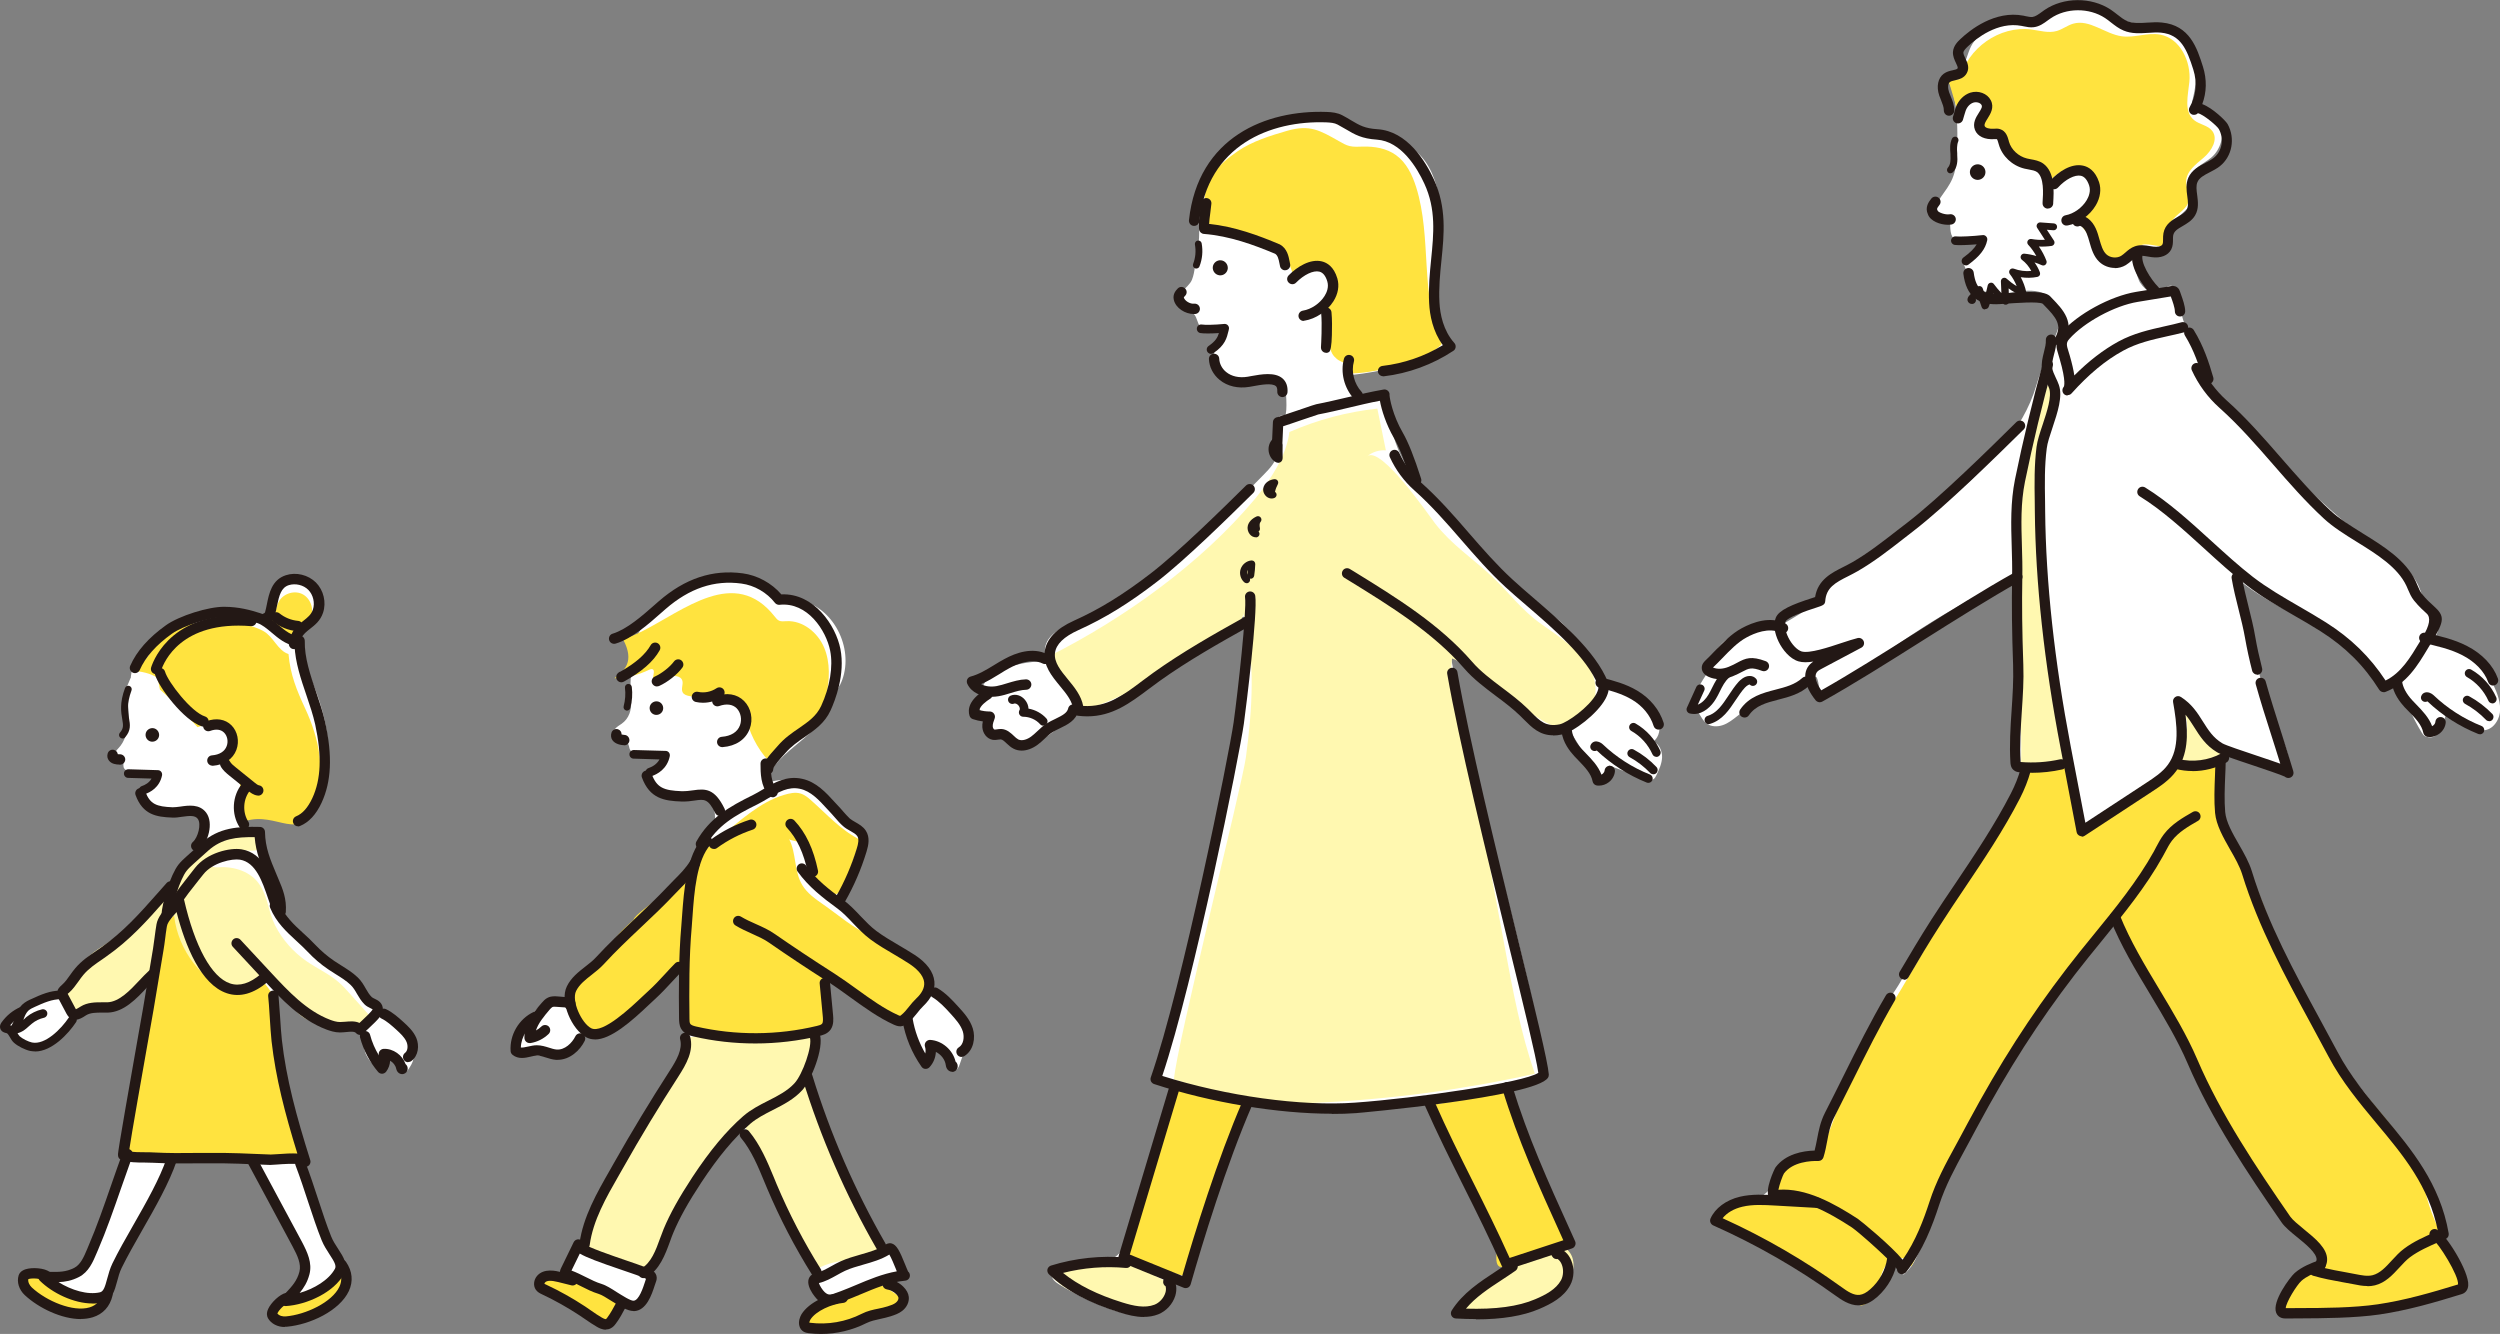 <?xml version="1.0" encoding="UTF-8"?><svg id="_イヤー_2" xmlns="http://www.w3.org/2000/svg" viewBox="0 0 251.9 134.41"><rect x="0" y="0" width="251.9" height="134.41" fill="#808080" stroke="none"/><defs><style>.cls-1{fill:#fff;}.cls-2{fill:#ffe33f;}.cls-3{fill:#fff8b0;}.cls-4{fill:#231815;}</style></defs><g id="_イヤー_1-2"><g><g><path class="cls-1" d="M137.12,13.06c-3.62-2.01-8.34-1.86-11.82,.38-1.97,1.27-4.71,4.12-4.76,6.63-.02,1.16,.3,2.29,.29,3.44,0,1.12-.26,2.26-.43,3.37-.06,.44-.13,.89-.3,1.31-.34,.85-1.87,1.51-1.31,2.45,.33,.55,1.07,.55,1.49,.98,.38,.39,.38,1.12,.77,1.44,.63,.52,1.79,.19,2.47,0-.69,1.03-1.4,2.2-1.17,3.41,.15,.78,.69,1.45,1.39,1.83,.58,.31,1.25,.43,1.9,.33,1.04-.16,2.92-1.34,3.72-.12,.25,.38,.38,3.15,.12,3.35-.09,.07-.22,.02-.34,.02-.38,0-.53,.48-.55,.86-.02,.47,0,.94,.06,1.41,.06,.48,.16,.97,.09,1.45-.13,.89-.79,1.6-1.42,2.24-2.9,2.95-5.67,5.78-8.94,8.35-2.04,1.61-4.08,3.23-6.13,4.83-1.74,1.36-3.17,1.26-5.07,2.19-.66,.32-1.3,.75-1.66,1.4-.35,.64-.34,1.54,.21,2.03-1.53-.05-3.06,.19-4.5,.69-1.11,.39-1.9,.97-2.31,2.07-.44,1.18-.76,1.88,.32,2.57,.57,.36,.49,1.21,.35,1.87,.65,0,1.31,.19,1.86,.52,2.64,1.6,5.22-.73,6.88-2.93,.25,.9,1.6,.58,2.39,.08,3.68-2.37,7.35-4.74,11.03-7.11,.6-.39,3.27-2.72,4.02-2.21,.81,.54-.2,4.73-.21,5.68-.01,4.49-8.06,37.83-9.05,40.83,1.26,.78,1.61,.55,1.48,2.09-.13,1.59-1.11,3.45-1.6,4.97-1.01,3.16-1.92,6.37-3.04,9.49-1.03,2.87-3.58,1.33-6.14,2.07-.59,.17-1.3,.54-1.26,1.15,.03,.44,.44,.75,.82,.98,1.52,.93,3.12,1.72,4.79,2.34,1.49,.56,3.16,.99,4.66,.44,.84-.3,1.74-.98,2-1.86,.15-.5,.15-1.98-.54-2.18,.64,.19,1.24,.48,1.78,.87,1.01-3.5,2.06-6.99,3.14-10.47,.8-2.57,1.64-5.17,3.2-7.37,2.72,.41,5.83,.83,8.56,.71,3.11-.13,6.17-.98,9.33-1.01,.36,0,2.32,3.94,2.51,4.43,.6,1.48,1.09,2.9,1.88,4.32,1.5,2.71,2.59,5.17,3.52,8.12,0-.02-2.23,1.72-2.42,1.92-.79,.79-1.72,1.56-2.44,2.39,.14-.16,2.61,.22,2.98,.22,1.07,0,2.15-.12,3.2-.31,1.8-.34,3.98-.7,4.68-2.64,.44-1.22-.18-2.86-1.46-3.1l2.41-.69c-2.75-4.99-4.98-10.26-6.65-15.7,1.26-.74,2.62-1.31,4.03-1.7-2.69-14.17-7.13-27.95-9.78-42.18,3.24,1.85,5.61,5.12,8.91,6.73,.81,.39,1.82,.5,2.59,.03,1.21,1.98,2.44,3.96,3.69,5.92,.47-.37,.76-.95,.78-1.55l3.56,1.33c.33,.12,.73,.23,.99,0,.1-.09,.16-.21,.22-.33,.28-.58,.56-1.19,.58-1.83,.02-.64-.29-1.35-.89-1.58,.63-.45,.77-1.37,.51-2.09-.26-.73-.84-1.29-1.44-1.77-1.23-1-2.62-1.79-4.1-2.35-.92-1.92-2.55-4.17-4.08-5.65-1.54-1.49-3.72-2.2-5.09-3.82-2.36-2.78-4.96-5.41-7.54-8.02-2.89-2.92-5.22-6.83-4.79-10.91-.07,.65-2.57-.06-2.85-.23-.75-.47-1.32-1.42-1.72-2.19,.22,.43,5.35-.74,6.12-.78,1.91-.09,3.36-1,4.71-2.35-2.32-2.92-1.52-7.1-1.18-10.81,.34-3.71-.58-8.38-4.17-9.39"/><path class="cls-2" d="M121.35,20.41c.01-1.04,.34-2.11,.9-2.91,.65-.92,1.54-1.63,2.47-2.27,1.44-.99,3.31-1.57,4.97-2.05,2.29-.66,3.31-.04,5.22,1.04,.35,.2,.7,.41,1.09,.5,.43,.1,.88,.06,1.32,.05,1.17-.03,2.39,.17,3.34,.86,1.05,.75,1.64,1.99,2.03,3.22,1.61,5.11,.36,10.91,2.57,15.78,.09,.21-1.97,1.49-2.2,1.61-.87,.44-1.78,.57-2.74,.77-1.54,.33-3.1,.66-4.68,.62,.09-.1,.13-.23,.14-.37,.05-.77-.67-.73-1.08-1.09-.41-.35-.56-.62-.72-1.21-.22-.85-.45-1.7-.67-2.55-.06-.22-.12-.46-.08-.69,.06-.33,.32-.59,.53-.85,.8-1,.94-2.66-.08-3.43-.97-.73-2.33-.3-3.45,.16-.22-1.3-1.3-2.33-2.51-2.87-1.21-.54-2.55-.69-3.86-.87-1.8-.26-2.56-1.82-2.53-3.47Z"/><path class="cls-3" d="M129.92,43.51c-.26,2.36-1.98,4.97-3.48,6.77-5.41,6.49-13.2,12.05-20.71,15.83,1.5,1.71,2.09,3.71,3.49,5.41,2.92-.81,5.96-2.51,8.6-4.01,.99-.56,7.79-4.44,7.44-5.73,1.28,4.7,.92,9.68,.28,14.51-.39,2.9-7.06,29.29-7.25,32.48,2.22,.54,4.07,1.76,6.31,2.06,2.63,.36,5.24,.41,7.89,.29,7.45-.33,14.88-1.31,22.16-2.93-1.42-4.1-2.22-8.39-3.01-12.65l-2.9-15.66c-.42-2.26-.73-4.57-1.46-6.74-.73-2.19-1.25-4.43-.97-6.79,1.13,.39,2.39,1.63,3.44,2.33,1.62,1.08,3.16,2.29,4.79,3.37,1.07,.71,2.26,1.44,3.53,1.3,2.35-.27,3.3-3.48,2.31-5.62-.99-2.15-3.14-3.47-5.07-4.84-2.03-1.44-3.25-3.18-5-4.82-1.94-1.82-4.07-3.2-5.72-5.34-.54-.69-5.47-7.9-6.83-6.75,.52-.44,1.21-.66,1.88-.6l-.86-4.21c-3.05,.33-6.05,1.13-8.86,2.36Z"/><path class="cls-3" d="M117.73,129.28c.65,.96,.17,2.47-.9,2.89-.75,.29-1.6,.09-2.38-.11-1.07-.28-2.15-.56-3.22-.84-2.08-.54-4.35-1.21-5.55-3,.41-.22,.88-.28,1.34-.34,1.81-.23,3.62-.46,5.44-.7,.63-.08,1.31-.15,1.85,.19l3.43,1.91Z"/><path class="cls-3" d="M157.18,125.48c.41,.13,.77,.4,1.01,.75,.56,.81,.42,1.95-.11,2.77-.53,.82-1.39,1.38-2.26,1.83-2.7,1.37-5.84,1.87-8.83,1.4,1.45-1.97,3.38-3.58,5.58-4.65l4.62-2.1Z"/><path class="cls-2" d="M125.35,111.97c-1.25,3.53-6.17,16.56-5.78,16.68l-6.5-1.88c1.79-5.79,3.59-11.58,5.38-17.38,.13-.43,6.41,1.4,7.18,1.7,.02,0-.09,.32-.29,.87Z"/><path class="cls-2" d="M145.87,115.08c-.88-1.27-2.12-3-2.12-3.72,2.62-.29,5.22-.79,7.76-1.5,2.25,5.03,4.5,10.05,6.76,15.08-.16-.35-6.52,3.14-7.21,2.67-.5-.34-.18-1.41-.28-1.91-.21-1.07-.76-2.02-1.17-3.04-.87-2.19-1.89-4.32-2.98-6.41-.14-.27-.42-.68-.76-1.16Z"/><path class="cls-4" d="M123.71,27.07c-.05,.42-.43,.72-.84,.67-.42-.05-.71-.43-.67-.84,.05-.42,.43-.72,.84-.67,.42,.05,.71,.43,.67,.84Z"/><path class="cls-4" d="M119.46,129.79c-.07,0-.13-.01-.2-.04l-6.25-2.55c-.25-.1-.38-.38-.3-.63l5.18-17.3c.08-.28,.37-.43,.65-.35,.28,.08,.43,.37,.35,.65l-5.05,16.84,5.28,2.15c1.25-4.3,3.56-11.8,6.07-17.58,.11-.26,.42-.39,.69-.27,.26,.11,.39,.42,.27,.69-2.6,5.98-4.99,13.85-6.18,18.01-.04,.14-.14,.26-.27,.33-.07,.03-.15,.05-.23,.05Z"/><path class="cls-4" d="M115.25,132.7c-.82,0-1.65-.21-2.45-.46-3.07-.95-5.4-2.2-7.11-3.84-.13-.13-.19-.32-.15-.5,.04-.18,.18-.32,.35-.38,2.45-.76,5.09-1.04,7.65-.8,.29,.03,.5,.28,.47,.57-.03,.29-.28,.5-.57,.47-2.11-.2-4.28-.02-6.33,.5,1.51,1.22,3.48,2.2,5.99,2.98,1.1,.34,2.25,.6,3.23,.22,.49-.19,.93-.67,1.09-1.19,.06-.18,.09-.42,.03-.66-.19-.11-.29-.33-.24-.56l.03-.14c.04-.2,.2-.36,.41-.41,.21-.04,.42,.04,.53,.22,.36,.53,.44,1.18,.24,1.85-.26,.83-.91,1.54-1.71,1.86-.48,.19-.97,.26-1.46,.26Z"/><path class="cls-4" d="M151.82,127.91c-.2,0-.39-.12-.48-.31-1.21-2.74-2.55-5.44-3.86-8.05-1.31-2.62-2.66-5.33-3.88-8.09-.12-.26,0-.57,.27-.69,.26-.12,.57,0,.69,.27,1.21,2.74,2.55,5.44,3.86,8.05,1.24,2.48,2.52,5.04,3.69,7.66l5.41-1.78-.26-.58c-2.22-4.89-4.31-9.5-5.89-14.69-.08-.28,.07-.57,.35-.65,.28-.09,.57,.07,.65,.35,1.56,5.12,3.64,9.71,5.84,14.56l.5,1.11c.06,.13,.06,.29,0,.43-.06,.14-.17,.24-.31,.29l-6.42,2.11c-.05,.02-.11,.03-.16,.03Z"/><path class="cls-4" d="M148.71,132.91c-.64,0-1.32-.02-2.03-.06-.18-.01-.35-.12-.43-.28-.08-.16-.08-.36,.02-.52,1.11-1.76,2.83-2.88,4.49-3.97,.44-.29,.9-.59,1.34-.9,.24-.17,.56-.11,.73,.13,.17,.24,.11,.56-.13,.73-.45,.32-.92,.62-1.37,.92-1.36,.89-2.65,1.74-3.62,2.9,2.99,.09,5.28-.22,6.98-.95,1.06-.45,2.1-1,2.6-1.92,.25-.47,.27-1.12,.06-1.61-.07-.17-.2-.38-.4-.52-.21,.04-.44-.06-.55-.26l-.07-.13c-.1-.18-.08-.41,.05-.57,.13-.16,.34-.24,.55-.18,.61,.17,1.11,.61,1.38,1.26,.34,.8,.31,1.77-.1,2.52-.65,1.21-1.88,1.86-3.11,2.39-1.64,.7-3.74,1.05-6.39,1.05Z"/><path class="cls-4" d="M120.27,31.64c-.83,0-1.81-.58-2-1.44-.13-.58,.23-.95,.4-1.13,.2-.21,.53-.21,.74,0,.21,.2,.21,.53,0,.74-.11,.11-.13,.15-.13,.16,.08,.34,.64,.68,1.05,.63,.29-.03,.54,.18,.57,.47,.03,.29-.18,.54-.47,.57-.06,0-.11,0-.17,0Z"/><path class="cls-4" d="M129.22,40.01h-.03c-.29-.02-.51-.27-.49-.56,.02-.39-.1-.5-.14-.54-.39-.35-1.57-.13-2.27,0-.14,.03-.28,.05-.4,.07-1.15,.19-2.22-.06-3-.7-.65-.53-1.05-1.3-1.08-2.1-.01-.29,.21-.53,.5-.54,.29,0,.53,.21,.54,.5,.02,.5,.27,.99,.69,1.34,.55,.45,1.32,.62,2.17,.48,.11-.02,.24-.04,.38-.07,1-.18,2.38-.43,3.15,.25,.36,.32,.53,.79,.49,1.38-.02,.28-.25,.49-.52,.49Z"/><path class="cls-4" d="M122.03,35.66c-.14,0-.27-.07-.36-.19-.14-.2-.09-.47,.11-.61,.68-.47,.9-.84,1.04-1.3-.75,.05-1.52,.06-1.87,0-.24-.04-.39-.27-.35-.51,.04-.24,.27-.39,.51-.35,.27,.05,1.24,.04,2.25-.06,.14-.01,.28,.04,.37,.15,.09,.11,.13,.25,.09,.39l-.03,.14c-.18,.75-.35,1.46-1.51,2.25-.08,.05-.16,.08-.25,.08Z"/><path class="cls-4" d="M129.49,27.24c-.24,0-.45-.16-.51-.4-.02-.09-.04-.19-.06-.29-.09-.47-.18-.82-.44-.98-2.1-.88-4.58-1.8-7.18-2-.24-.02-.44-.2-.48-.44-.08-.51,0-1.11,.09-1.82,.04-.28,.08-.58,.11-.88,.03-.29,.28-.5,.57-.47,.29,.03,.5,.28,.47,.57-.03,.32-.07,.62-.11,.92-.05,.4-.11,.79-.12,1.11,2.59,.27,5.02,1.18,7.08,2.05,.02,0,.03,.01,.05,.02,.73,.4,.88,1.19,.98,1.71,.02,.09,.03,.17,.05,.25,.07,.28-.11,.56-.39,.63-.04,0-.08,.01-.12,.01Z"/><path class="cls-4" d="M139.36,37.91c-.26,0-.49-.2-.52-.46-.03-.29,.17-.55,.46-.58,2.15-.25,4.24-.97,6.08-2.09-1.02-1.39-1.32-3.04-1.38-4.24-.08-1.52,.06-2.98,.2-4.39,.26-2.6,.51-5.06-.68-7.64-.73-1.59-2.33-4.28-4.8-4.44-1.5-.1-2.21-.51-3.1-1.04-.26-.15-.53-.31-.85-.48-.31-.17-.72-.2-1.12-.22-5.64-.21-11.97,2.3-12.81,9.97-.03,.29-.29,.49-.58,.46-.29-.03-.49-.29-.46-.58,.92-8.38,7.78-11.12,13.88-10.9,.52,.02,1.07,.07,1.58,.34,.34,.18,.63,.35,.89,.51,.86,.51,1.38,.81,2.64,.89,3.01,.19,4.85,3.24,5.68,5.04,1.31,2.84,1.04,5.56,.77,8.19-.14,1.37-.28,2.79-.2,4.23,.06,1.17,.38,2.83,1.5,4.08,.1,.11,.15,.26,.13,.42s-.1,.29-.23,.37c-2.1,1.39-4.53,2.28-7.02,2.57-.02,0-.04,0-.06,0Z"/><path class="cls-4" d="M131.36,32.34c-.25,0-.48-.18-.52-.44-.04-.29,.15-.55,.44-.6,.83-.13,1.71-.72,2.18-1.47,.22-.35,.45-.89,.28-1.47-.17-.57-.44-.9-.8-.99-.61-.15-1.55,.3-2.35,1.11-.2,.21-.53,.21-.74,0-.21-.2-.21-.53,0-.74,.85-.87,2.18-1.69,3.35-1.4,.52,.13,1.2,.53,1.55,1.71,.22,.74,.08,1.57-.4,2.32-.64,1-1.78,1.76-2.9,1.94-.03,0-.05,0-.08,0Z"/><path class="cls-4" d="M133.63,35.55c-.08,0-.17-.02-.25-.06-.17-.09-.28-.27-.28-.46,0-.02,0-.04,0-.06,.02-.26,.13-2.29,.02-3.41-.03-.29,.18-.54,.47-.57,.29-.03,.54,.18,.57,.47,.07,.69,.06,1.63,.04,2.3q-.04,1.55-.29,1.71c-.09,.06-.19,.09-.29,.09Z"/><path class="cls-4" d="M99.89,70.2c-.99,0-2-.38-2.43-1.31-.06-.14-.06-.3,0-.44,.07-.14,.19-.24,.34-.28,.83-.22,1.58-.68,2.37-1.16,.34-.21,.7-.43,1.06-.62,1.14-.62,2.81-1.21,4.3-.47,.26,.13,.37,.44,.24,.7-.13,.26-.44,.36-.7,.24-1.14-.56-2.58,.04-3.34,.45-.34,.18-.68,.39-1.01,.6-.6,.37-1.2,.74-1.87,1.02,.42,.24,1.03,.3,1.57,.2,.35-.07,.71-.17,1.08-.29,.6-.18,1.21-.37,1.88-.39,.29,0,.53,.22,.54,.51,0,.29-.22,.53-.51,.54-.52,.01-1.05,.17-1.6,.34-.38,.12-.78,.24-1.19,.31-.23,.04-.47,.06-.71,.06Z"/><path class="cls-4" d="M102.94,75.63c-.28,0-.55-.06-.79-.18-.29-.14-.53-.36-.73-.55-.22-.21-.41-.39-.59-.4-.06,0-.14,.01-.22,.02-.17,.03-.38,.06-.61,.02-.55-.11-.97-.62-1.02-1.26-.01-.2,0-.4,.05-.59-.34-.04-.67-.12-1-.23-.16-.05-.29-.18-.34-.34-.19-.62-.09-1.58,1.53-2.6,.24-.15,.57-.08,.72,.16,.15,.24,.08,.57-.16,.72-.4,.25-1.02,.71-1.1,1.16,.34,.08,.69,.13,1.05,.13,.17,0,.33,.08,.43,.23,.1,.14,.12,.32,.06,.48-.1,.27-.21,.56-.19,.8,.01,.15,.1,.29,.17,.31,.05,0,.15,0,.24-.02,.13-.02,.28-.04,.45-.04,.56,.03,.94,.39,1.25,.68,.16,.16,.32,.3,.47,.38,.4,.19,.94-.03,1.31-.31,.21-.16,.41-.34,.62-.54,.28-.26,.57-.54,.92-.76,.28-.18,.58-.32,.87-.46,.74-.36,1.2-.61,1.3-1.06,.06-.28,.34-.46,.63-.39,.28,.06,.46,.34,.39,.63-.22,.97-1.1,1.4-1.87,1.77-.27,.13-.53,.26-.75,.4-.27,.17-.52,.4-.78,.65-.22,.21-.45,.42-.71,.61-.52,.38-1.08,.58-1.59,.58Z"/><path class="cls-4" d="M105.12,73.12c-.12,0-.24-.05-.32-.15-.43-.48-1.07-.75-1.7-.75-.16,0-.3-.08-.38-.22-.08-.14-.07-.31,0-.44,.09-.14,.01-.34-.1-.48-.11-.13-.3-.24-.45-.18-.22,.09-.48-.02-.57-.24-.09-.22,.02-.48,.24-.57,.49-.2,1.06-.03,1.44,.43,.22,.27,.34,.58,.35,.88,.69,.12,1.35,.48,1.81,1,.16,.18,.14,.45-.04,.61-.08,.07-.19,.11-.29,.11Z"/><path class="cls-4" d="M109.55,72.18c-.3,0-.61-.02-.94-.06-.26-.03-.45-.24-.46-.5-.03-.89-.67-1.68-1.36-2.51-.83-1.01-1.69-2.06-1.53-3.43,.15-1.27,1.14-2.33,2.97-3.15,2.56-1.15,4.93-2.61,7.7-4.74,2.86-2.2,7.26-6.54,9.62-8.87,.21-.2,.54-.2,.74,0,.2,.21,.2,.54,0,.74-2.38,2.35-6.81,6.72-9.72,8.96-2.83,2.18-5.27,3.68-7.91,4.87-1.46,.66-2.26,1.43-2.36,2.31-.11,.94,.58,1.77,1.3,2.65,.67,.81,1.35,1.65,1.54,2.68,2.41,.15,4.06-1.09,5.95-2.52,.37-.28,.75-.56,1.14-.84,2.89-2.06,6-3.83,9.2-5.61,.25-.14,.57-.05,.71,.2,.14,.25,.05,.57-.2,.71-3.17,1.77-6.26,3.52-9.1,5.55-.38,.27-.75,.55-1.11,.82-1.87,1.4-3.65,2.74-6.18,2.74Z"/><path class="cls-4" d="M156.49,74.09c-1.36,0-2.14-.79-2.96-1.61-.11-.11-.23-.23-.34-.34-.74-.72-1.62-1.39-2.47-2.02-1.11-.84-2.26-1.7-3.16-2.74-3.18-3.66-7.48-6.32-11.64-8.88l-.46-.28c-.25-.15-.32-.47-.17-.72,.15-.25,.47-.32,.72-.17l.46,.28c4.23,2.61,8.6,5.3,11.88,9.09,.83,.96,1.89,1.75,3,2.59,.88,.66,1.78,1.34,2.57,2.11,.12,.12,.24,.24,.35,.35,.91,.92,1.51,1.52,2.89,1.23,.74-.16,2.97-1.72,3.7-3.09,.18-.35,.25-.64,.17-.82-1.13-2.83-4.51-5.73-7.23-8.07-.76-.65-1.48-1.27-2.11-1.85-1.63-1.5-3.07-3.16-4.47-4.77-1.47-1.7-3-3.45-4.72-4.98-1.04-.92-1.89-2.08-2.46-3.34-.12-.26,0-.57,.26-.69,.26-.12,.57,0,.69,.26,.51,1.13,1.28,2.17,2.21,3,1.77,1.58,3.32,3.35,4.81,5.08,1.38,1.59,2.81,3.23,4.39,4.68,.61,.57,1.33,1.18,2.08,1.83,2.8,2.41,6.29,5.41,7.52,8.47,.2,.49,.12,1.06-.22,1.7-.82,1.53-3.22,3.37-4.41,3.62-.32,.07-.61,.1-.88,.1Z"/><path class="cls-4" d="M161.11,79.16c-.07,0-.14,0-.2-.01-.22-.03-.4-.2-.44-.42-.15-.79-.77-1.42-1.42-2.1-.15-.15-.29-.3-.43-.45-.43-.46-1.16-1.39-1.27-2.45-.03-.29,.18-.54,.47-.57,.29-.03,.54,.18,.57,.47,.06,.55,.42,1.23,.99,1.84,.13,.14,.27,.29,.41,.43,.59,.61,1.25,1.29,1.57,2.15,.03-.02,.07-.04,.1-.06,.12-.1,.21-.23,.22-.36,.03-.29,.29-.5,.57-.47,.29,.03,.5,.28,.47,.57-.04,.41-.26,.81-.61,1.08-.29,.23-.65,.35-1,.35Z"/><path class="cls-4" d="M167.12,73.52c-.22,0-.43-.14-.5-.37-.33-1.07-1.11-2.02-2.19-2.66-1.01-.6-2.16-.91-3.28-1.2-.28-.07-.45-.36-.37-.64,.07-.28,.36-.44,.64-.37,1.19,.31,2.41,.63,3.55,1.31,1.31,.78,2.25,1.94,2.66,3.25,.08,.28-.07,.57-.35,.65-.05,.02-.1,.02-.15,.02Z"/><path class="cls-4" d="M166.08,78.88c-.05,0-.11-.01-.16-.03-1.85-.74-3.59-1.86-5.03-3.23h0c-.1,.06-.24,.07-.36,.03-.23-.08-.35-.32-.27-.55,.07-.19,.22-.33,.41-.38,.29-.07,.63,.09,.82,.27,1.36,1.3,3.01,2.36,4.76,3.05,.22,.09,.33,.34,.24,.57-.07,.17-.23,.27-.4,.27Z"/><path class="cls-4" d="M166.58,78.01c-.11,0-.23-.04-.31-.13-.61-.63-1.3-1.17-2.07-1.59-.21-.12-.29-.38-.17-.59,.12-.21,.38-.29,.59-.17,.85,.46,1.62,1.05,2.28,1.75,.17,.17,.16,.45-.01,.62-.08,.08-.19,.12-.3,.12Z"/><path class="cls-4" d="M166.9,76.26c-.17,0-.33-.1-.4-.26-.44-.98-1.19-1.82-2.13-2.35-.21-.12-.28-.39-.16-.59,.12-.21,.39-.28,.59-.16,1.09,.63,1.97,1.6,2.49,2.75,.1,.22,0,.48-.22,.58-.06,.03-.12,.04-.18,.04Z"/><path class="cls-4" d="M142.7,48.91c-.22,0-.43-.14-.5-.36-.66-2.07-1.25-3.56-1.76-4.44-.77-1.33-1.24-2.81-1.4-3.73-1.05,.2-2.09,.45-3.1,.69-1.01,.24-2.05,.49-3.11,.69-.12,.03-1,.33-1.7,.57-.91,.31-1.47,.51-1.84,.62l-.11,2.45c-.01,.29-.26,.51-.55,.5-.29-.01-.51-.26-.5-.55l.13-2.82c.01-.26,.21-.47,.47-.5,.24-.07,1.29-.43,2.06-.69,1.34-.46,1.72-.59,1.84-.61,1.04-.2,2.07-.45,3.07-.68,1.21-.29,2.45-.58,3.71-.8,.28-.05,.55,.14,.6,.43,0,.05,0,.1,0,.16,.02,.31,.31,1.99,1.33,3.75,.55,.95,1.16,2.47,1.85,4.64,.09,.27-.06,.57-.34,.66-.05,.02-.11,.02-.16,.02Zm-2.81-8.79c-.08,.08-.18,.14-.3,.16,.13-.02,.23-.09,.3-.16Z"/><path class="cls-4" d="M134.2,112.22c-5.42,0-12.17-1.11-17.91-2.99-.13-.04-.24-.14-.31-.26-.06-.13-.07-.27-.03-.4,3.2-9.21,7.9-32.62,8.35-35.78,.43-3.11,1.34-11.29,1.15-12.6-.04-.29,.16-.55,.44-.59,.29-.04,.55,.16,.59,.44,.25,1.68-.89,11.02-1.15,12.89-.44,3.13-5,25.89-8.22,35.48,6.42,2.03,14,3.09,19.45,2.69,6.16-.44,16.98-2.02,18.44-3-.21-1.57-1.54-6.99-3.06-13.21-2.2-9.01-4.94-20.22-6.12-27-.05-.28,.14-.55,.43-.6,.28-.05,.55,.14,.6,.43,1.17,6.75,3.9,17.94,6.1,26.93,1.69,6.9,3.02,12.36,3.11,13.62,0,.11-.02,.23-.09,.33-1.3,1.96-19.16,3.55-19.34,3.56-.78,.06-1.6,.08-2.45,.08Z"/><path class="cls-4" d="M136.81,40.35c-.14,0-.28-.06-.39-.17-.99-1.09-1.38-2.67-1-4.04,.08-.28,.36-.44,.64-.36,.28,.08,.44,.36,.36,.64-.29,1.03,.02,2.24,.77,3.06,.19,.21,.18,.54-.03,.74-.1,.09-.23,.14-.35,.14Z"/><path class="cls-4" d="M125.6,58.76c-.08,0-.16-.03-.23-.09-.37-.33-.52-.87-.36-1.34,.16-.47,.6-.82,1.09-.86,.1,0,.2,.03,.27,.1,.07,.07,.11,.16,.11,.26-.01,.4-.05,.8-.11,1.19-.03,.19-.21,.32-.4,.29-.01,0-.02,0-.03,0,.04,.11,.02,.24-.07,.34-.07,.08-.16,.12-.26,.12Zm.14-1.35s-.06,.09-.07,.14c-.04,.12-.03,.25,0,.36h0c.03-.17,.05-.34,.06-.5Z"/><path class="cls-4" d="M126.55,54.14c-.24,0-.47-.11-.63-.32-.19-.24-.26-.57-.19-.85,.1-.39,.41-.71,.88-.93,.15-.07,.34-.02,.43,.12,.1,.14,.08,.33-.04,.45-.08,.08-.11,.33-.05,.59,.03,.14-.03,.28-.14,.36,.06,.06,.1,.14,.1,.23,0,.19-.15,.35-.34,.36h-.02Z"/><path class="cls-4" d="M128.13,50.23c-.17,0-.35-.06-.5-.18-.27-.22-.4-.56-.34-.87,.11-.56,.66-.86,1.13-.9,.13,0,.25,.05,.32,.16,.07,.11,.07,.24,.01,.36-.13,.24-.23,.5-.28,.76,.06,.04,.1,.09,.13,.15,.08,.18,0,.38-.18,.46-.09,.04-.19,.06-.29,.06Z"/><path class="cls-4" d="M128.79,46.63c-.09,0-.18-.03-.27-.08-.37-.21-.63-.62-.69-1.08-.06-.47,.09-.92,.4-1.22,.14-.13,.36-.13,.49,0,.07,.07,.1,.15,.1,.24,.01,0,.03,0,.04,0,.19-.01,.35,.14,.36,.34,.01,.43,.02,.85,.02,1.28,0,.36-.21,.47-.31,.5-.05,.02-.1,.03-.15,.03Zm.08-.68h0Zm-.33-.86c-.02,.09-.02,.19-.01,.3,0,.04,.01,.07,.02,.11,0-.14,0-.27,0-.4Z"/><path class="cls-4" d="M120.54,27.06s-.08,0-.12-.02c-.18-.07-.27-.27-.2-.45,.24-.62,.3-1.29,.18-1.95-.03-.19,.09-.37,.28-.4,.19-.03,.37,.09,.4,.28,.14,.78,.07,1.58-.22,2.32-.05,.14-.19,.22-.33,.22Z"/></g><g><path class="cls-1" d="M216.12,2.55c-1.38-.22-2.48-.52-4.05-1.24-1.51-.68-3.31-.67-4.81,.03-.68,.32-1.3,.77-2.04,.92-.57,.11-1.16,.03-1.74,0-1.92-.08-4.02,.71-4.88,2.42-.35,.7-.48,1.49-.88,2.16-.4,.67-1.25,1.19-1.95,.86,1.83,.88,1.5,7.54,1.28,9.11-.25,1.79-1.34,2.59-2.04,3.95-1.1,2.13,1.45,.61,1.48,1.49,.03,.68-.06,1.65,.6,1.93,.53,.22,1.27-.45,1.91,0,.92,.66-.45,1.35-1.05,1.99-.06,.07-.13,.14-.14,.23,0,.07,.02,.14,.05,.2l.39,.95c.92,2.26,2.81,2.2,4.93,1.86,1-.16,2.09-.24,2.96,.27,1.34,.78,1.6,2.44,1.13,3.73-.67,1.81-1.52,3.47-2.08,5.39-1.36,4.68-5.04,8.29-8.73,11.48-1.96,1.69-3.96,3.32-6.01,4.89-1.73,1.33-4.07,1.53-5.59,3.22-.45,.5-.79,1.08-1.22,1.6-.87,1.03-2.05,1.74-3.21,2.43-.5,.3-1.02,.6-1.6,.68-.37,.05-.74,0-1.11,.04-1.34,.16-2.99,.64-4.03,1.53-1.17,1-1.09,2.32-1.88,3.48-.62,.92-1.1,1.93-1.41,3,.75,.24,.91,1.25,1.53,1.73,.46,.36,1.12,.37,1.67,.18,.55-.19,1.02-.57,1.48-.93,1.14-.91,2.01-1.63,3.38-2.08,.46-.15,3.42-.57,3.42-1.21,.35-.31,.75-.77,1.18-.59,.25,.63,.27,1.42,.37,2.07,.63,.14,1.04-.17,1.54-.6,5.48-4.65,11.58-8.57,18.09-11.61-.45,.21,.08,3.94,.15,4.44,.16,1.22,.11,2.24,.11,3.44,0,1.97,.45,4.07,.22,6.02-.22,1.82-.33,3.67-.55,5.5,0-.05,1.27,.04,1.37,.05-.4,1.44-1.4,2.82-1.91,4.27-.62,1.76-1.73,3.24-2.81,4.74-2.22,3.1-4.4,6.23-6.44,9.45-.89,1.41-1.65,2.98-2.62,4.31-1.67,2.29-2.62,4.69-4.03,7.13-1.66,2.87-3.11,5.92-3.63,9.23,.03-.2-2.66,.83-2.89,.98-.98,.68-1.27,1.81-2.08,2.53-1.55,1.36-4.18,.68-4.98,3.19,2.36,1.22,4.71,2.43,7.07,3.65,1.36,.7,2.73,1.41,4.05,2.18,.52,.3,1.16,.55,1.63,.89,.48,.34,.77,.92,1.36,1.09,.52,.15,1.1-.09,1.48-.48,.83-.84,1.16-2.31,1.55-3.39,.68,.12,1.31,.53,1.71,1.1,1.61-1.37,1.94-3.68,2.51-5.72,.51-1.84,1.3-3.59,2.21-5.27,.44-.83,.92-1.64,1.25-2.52,.69-1.82,1.41-3.03,2.59-4.5,1.5-1.88,2.59-4.22,3.91-6.24,2.76-4.23,5.76-8.3,8.98-12.19-.12,.14,1.98,4.23,2.2,4.63,1.04,1.84,2.56,3.38,3.43,5.32,.41,.91,.66,1.89,1.03,2.82,.41,1.04,.97,2.02,1.53,3,1.6,2.8,3.19,5.6,4.79,8.4,1.86,3.25,3.84,6.64,7.04,8.59,.62,.38,1.38,.87,1.31,1.6-.09,.87-1.23,1.09-2.02,1.47-1.48,.72-2.05,2.5-2.47,4.09,6.24,.54,12.59-.29,18.48-2.42-.81-1.25-1.63-2.5-2.44-3.74-.1-.15-.2-.31-.19-.48,0-.25,.22-.45,.31-.69,.29-.79-.58-1.48-.86-2.13-.4-.92-.55-1.93-.97-2.86-.82-1.83-1.96-3.5-3.09-5.15-1.28-1.88-2.57-3.76-4.04-5.5-1.36-1.6-2.83-2.7-3.8-4.57-2.19-4.21-4.04-8.57-5.76-12.99-.7-1.8-1.37-3.63-2.38-5.27-.68-1.11-1.7-2.21-1.76-3.53-.08-1.71,.39-3.46,.26-5.22-.04-.48-.07-1.04,.28-1.38,.41-.41,1.08-.28,1.64-.12,.7,.2,4.29,1.66,4.73,1.15,.52-.59-1.24-4.11-1.5-4.84-1.57-4.44-2.8-9.06-3.4-13.71,2.38,1.96,5.24,3.22,7.9,4.77,2.66,1.55,5.25,3.54,6.48,6.37,.49-.44,1.07-.78,1.69-1,.56,1.84,1.35,3.61,2.35,5.26,.08,.13,.17,.27,.32,.33,1.66,.66,1.9-1.85,2.28-2.8,.96,1.44,3.88,3.52,5.05,1.09,.81-1.68-.76-4.16-1.7-5.48-1.1-1.56-3.07-2.47-4.97-2.29,.7-.68,.87-1.84,.39-2.7-.27-.5-.73-.88-1.03-1.36-.32-.51-.45-1.11-.7-1.65-.68-1.47-2.11-2.41-3.44-3.33-3.63-2.53-6.91-5.53-10-8.7-1.51-1.55-2.97-3.15-4.41-4.76-1.16-1.29-3-2.73-3.38-4.45-.29-1.28-.59-2.6-1.32-3.68-.32-.47-.71-.9-.97-1.4-.55-1.09-.39-2.45-.97-3.53-.07-.12-.15-.25-.27-.31-.27-.14-.59,.05-.85,.21-1.09,.67-1.74,.45-2.45-.59-.19-.27-1.05-3-.65-3,1.05,0,2.59,.07,3.15-1.07,.19-.38,.21-.82,.35-1.21,.54-1.43,2.68-2.11,2.59-3.64-.03-.53-.36-1.02-.32-1.55,.07-1.01,1.27-1.45,2.05-2.1,.97-.81,1.37-2.24,.95-3.43-.42-1.19-1.63-2.06-2.89-2.08,.37-1.51,.66-3.11,.28-4.61-.45-1.77-1.75-2.76-3.5-2.98-.55-.07-1.04-.14-1.5-.21Z"/><path class="cls-2" d="M201.28,13.15c-2.19,.83-1.81-2.08-1.23-3.21-1.07-.37-2.38,.24-2.79,1.3-.31-1.05-.63-2.11-.94-3.16l1.18-.1c.7-3.12,3.99-5.42,7.16-5.01,.87,.11,1.75,.4,2.59,.15,.57-.17,1.06-.56,1.63-.73,1.66-.49,3.22,1.04,4.93,1.27,1.28,.17,2.59-.41,3.86-.17,2.01,.38,3.13,2.72,2.93,4.76-.13,1.35-.58,2.99,.47,3.85,.56,.46,1.42,.52,1.85,1.11,.61,.83-.08,1.99-.86,2.66-.78,.67-1.75,1.37-1.78,2.39-.02,.67,.4,1.32,.26,1.98-.22,1.04-1.66,1.44-1.9,2.48-.14,.6,.14,1.32-.25,1.78-.59,.69-1.74-.09-2.6,.18-1.03,.31-1.31,1.97-2.38,2.03-.61,.03-1.08-.51-1.45-1-.94-1.25-1.88-2.5-2.82-3.75,.61-.71,1.22-1.48,1.42-2.4,.2-.92-.11-2.02-.95-2.44-1.31-.66-2.73,.61-3.65,1.75,1.13-1.4-1.42-1.82-2.02-2.08-1.52-.66-2.46-2.01-2.64-3.64Z"/><path class="cls-2" d="M223.64,76.85c-.79,.06-1.64,.41-2.45,.47-.95,.06-1.93,.03-2.83,.41-1.86,.79-3.85,2.47-5.42,3.74-.7,.56-2.29,2.46-3.34,2.03-.89-.38,.09-6.41-1.12-6.35-1.06,.05-2.07-.05-3.12,.13-1.45,.25-1.44,.56-1.88,1.9-.72,2.19-1.65,4.4-3.38,6-1.06,.98-1.69,2.61-2.41,3.87-.88,1.55-1.77,3.1-2.65,4.65-2.25,3.94-4.51,7.87-7.08,11.62-2.15,3.13-2.58,6.66-4.28,10.08-.14,.28-.29,.57-.56,.73-.31,.18-.69,.13-1.05,.14-1.01,.03-2,.6-2.52,1.47-.52,.87-.57,2-.12,2.91-1.26-.1-2.55-.19-3.79,.08-1.24,.27-2.44,.98-3.01,2.11-.05,.1,13.91,8.04,14.88,8.71,.91-.18,1.43-1.13,1.71-2.02,.28-.88,.48-1.87,1.19-2.46,.71-.6,2.11-.36,2.17,.56,.8-1.46,1.12-3.12,1.64-4.7,.75-2.26,1.94-4.35,3.12-6.42,1.38-2.41,2.75-4.82,4.13-7.23,1.72-3.01,3.44-6.03,5.33-8.94,1.92-2.95,4.11-5.52,6.36-8.18,.94,.9,.94,2.12,1.39,3.25,.86,2.15,2.57,3.76,3.66,5.77,3.13,5.74,5.26,12.03,8.97,17.42,1.6,2.33,3.48,4.45,5.35,6.56,.6,.68,1.21,1.36,1.81,2.04-1.54,.08-2.5,1.2-3.37,2.35-.53,.7-.96,2.03-1.03,2.89-.02,.33,9.78-.5,10.47-.67,2.62-.65,5.16-1.64,7.81-2.18,.02-1.42-.46-2.85-1.34-3.97-1.28-1.62-2.08-3.7-2.53-5.69-.51-2.29-1.77-4.35-3.18-6.19-1.89-2.47-4.08-4.71-5.88-7.25-.76-1.07-1.38-2.23-1.99-3.39-1.64-3.1-3.16-6.02-4.3-9.32-.81-2.35-1.73-4.68-2.79-6.93-.85-1.8-2.34-3.67-2.47-5.72-.09-1.43,.6-2.89,.18-4.26-.09,0-.17,0-.26,0Z"/><path class="cls-3" d="M206.64,37.75c-.4,1.26,.92,2,.35,3.33-2.19,5.14-1.59,11.62-1.21,17.04,.11,1.62,2,18.65,3.12,18.53-.51,.05-5.26,.18-5.27,.63,.2-5.33-.57-10.55-.6-15.85-.03-5.89-.23-11.46,1.56-17.13,.69-2.18,1.38-4.36,2.06-6.55Z"/><path class="cls-3" d="M219.7,76.83c-.15-.03-.29-.07-.44-.12,.7-.57,1.76-4.35,.61-4.92,1.93,.96,3.03,3.44,5.17,3.72-1.57,1.4-3.37,1.78-5.34,1.32Z"/><path class="cls-4" d="M196.27,22.65c-.77,0-1.77-.37-2.01-1.05-.34-.72,.1-1.29,.34-1.59,.18-.23,.51-.26,.73-.09,.23,.18,.27,.51,.09,.73-.29,.37-.26,.42-.21,.51,.02,.03,.03,.06,.04,.09,.08,.15,.75,.42,1.2,.34,.28-.05,.56,.14,.61,.42s-.14,.56-.42,.61c-.11,.02-.23,.03-.36,.03Z"/><path class="cls-4" d="M207.51,34.85c-.09,0-.17-.02-.25-.07-.25-.14-.34-.46-.2-.71,.74-1.32,.15-2.04-1.06-3.28l-.17-.18c-.39-.26-2.83-.07-3.87,0l-.42,.03c-2.24,.16-3.42-.8-3.71-3.04-.04-.29,.16-.55,.45-.59,.28-.04,.55,.16,.59,.45,.22,1.68,.93,2.26,2.6,2.13l.42-.03c2.84-.22,4.19-.22,4.7,.31l.17,.18c1.11,1.15,2.38,2.46,1.22,4.52-.1,.17-.27,.27-.46,.27Z"/><path class="cls-4" d="M213.11,27c-.58,0-1.16-.21-1.59-.62-.57-.54-.79-1.31-.98-1.98-.18-.63-.34-1.22-.76-1.54-.1-.08-.19-.1-.22-.1-.25,.13-.57,.04-.7-.22-.14-.25-.03-.57,.22-.71,.39-.21,.9-.13,1.33,.2,.69,.53,.93,1.36,1.13,2.09,.17,.59,.33,1.16,.69,1.5,.38,.36,1.03,.43,1.48,.17,.15-.09,.3-.22,.45-.35,.26-.23,.55-.48,.95-.62,.53-.19,1.06-.1,1.53-.02,.11,.02,.22,.04,.33,.05,.37,.05,.8,0,.92-.23,.06-.12,.06-.3,.06-.52,0-.18,0-.39,.04-.61,.17-.91,.88-1.32,1.45-1.65,.37-.21,.71-.41,.88-.7,.21-.35,.14-.82,.07-1.37-.08-.59-.16-1.25,.11-1.87,.34-.77,1.06-1.15,1.7-1.48,.31-.16,.61-.32,.85-.51,.85-.66,1.07-1.91,.52-2.91-.22-.36-1.61-1.51-2.11-1.59-.16,.17-.43,.22-.64,.1-.25-.14-.34-.46-.19-.71h0c.65-1.14,.78-2.48,.37-3.78-.65-2.06-1.27-3.53-3.25-3.73-.41-.04-.85-.01-1.3,.02-.81,.05-1.66,.11-2.47-.23-.49-.2-.89-.52-1.28-.82-.2-.16-.39-.31-.59-.44-1.61-1.06-3.92-1.05-5.5,.04-.09,.06-.18,.13-.27,.19-.39,.29-.84,.62-1.41,.69-.37,.05-.72-.03-1.03-.09-.07-.01-.13-.03-.2-.04-2.41-.47-4.59,1.28-5.41,2.06-.22,.21-.44,.43-.46,.63,0,.15,.1,.37,.2,.58,.19,.39,.45,.93,.15,1.48-.27,.52-.8,.64-1.19,.73-.2,.05-.41,.09-.52,.18-.23,.17-.21,.64-.08,1.02,.05,.14,.11,.29,.17,.43,.17,.42,.37,.89,.35,1.43,0,.29-.26,.52-.54,.51-.29,0-.51-.25-.51-.54,.01-.31-.13-.64-.27-1-.07-.16-.13-.32-.19-.49-.31-.91-.13-1.77,.45-2.2,.29-.21,.61-.29,.9-.35,.22-.05,.45-.1,.5-.19,.05-.09-.06-.32-.17-.55-.15-.32-.32-.68-.3-1.1,.04-.63,.5-1.07,.78-1.33,.94-.89,3.45-2.89,6.33-2.33,.07,.01,.14,.03,.22,.05,.25,.05,.48,.1,.68,.08,.3-.04,.6-.26,.92-.49,.1-.07,.2-.14,.29-.21,1.91-1.31,4.71-1.33,6.66-.05,.24,.16,.45,.33,.66,.49,.34,.27,.67,.53,1.03,.68,.59,.24,1.28,.2,2.01,.15,.48-.03,.97-.06,1.47-.01,2.82,.27,3.55,2.59,4.14,4.45,.4,1.27,.38,2.58-.07,3.77,1.04,.38,2.36,1.67,2.56,2.02,.79,1.44,.45,3.26-.79,4.24-.32,.25-.67,.43-1.02,.61-.56,.29-1.04,.54-1.23,.98-.16,.36-.1,.82-.03,1.32,.08,.65,.18,1.38-.21,2.04-.31,.53-.82,.82-1.26,1.08-.54,.31-.87,.52-.95,.95-.02,.11-.02,.25-.02,.4,0,.3,0,.66-.18,1.01-.32,.61-1.06,.9-1.98,.77-.12-.02-.25-.04-.37-.06-.37-.06-.73-.13-1-.03-.2,.07-.4,.24-.61,.42-.19,.16-.38,.33-.61,.47-.35,.21-.75,.31-1.15,.31Z"/><path class="cls-4" d="M198.09,26.74c-.13,0-.27-.06-.35-.18-.14-.19-.1-.47,.09-.61,.68-.5,1.1-.91,1.34-1.33-.85,.07-1.86,.11-2.21,.06-.24-.04-.4-.26-.37-.49,.04-.24,.26-.4,.49-.37,.31,.05,1.77-.02,2.68-.13,.14-.02,.28,.03,.37,.14,.1,.1,.13,.25,.1,.39-.19,.88-.74,1.59-1.9,2.45-.08,.06-.17,.08-.26,.08Z"/><path class="cls-4" d="M208.22,22.73c-.25,0-.47-.18-.51-.43-.05-.28,.13-.56,.42-.61,.83-.15,1.68-.77,2.13-1.53,.21-.36,.43-.91,.24-1.48-.19-.56-.47-.89-.83-.97-.61-.13-1.54,.35-2.31,1.19-.2,.21-.53,.23-.74,.03-.21-.2-.23-.53-.03-.74,.82-.89,2.12-1.76,3.3-1.5,.52,.11,1.22,.49,1.61,1.66,.24,.73,.13,1.56-.33,2.34-.6,1.02-1.72,1.82-2.84,2.03-.03,0-.07,0-.1,0Z"/><path class="cls-4" d="M206.33,21.02h-.03c-.29-.02-.51-.27-.49-.56v-.07c.06-.89,.17-2.54-.57-3.06-.2-.14-.49-.19-.81-.25-.15-.03-.3-.05-.45-.09-1.24-.3-2.25-1.26-2.58-2.43l-.03-.1c-.04-.13-.11-.41-.17-.44-.03,0-.13,0-.19,0h-.03c-.98,.07-1.72-.27-1.98-.92-.27-.69,.1-1.28,.38-1.72,.29-.45,.37-.63,.28-.8-.12-.23-.51-.34-.82-.24-.34,.11-.63,.41-.78,.82-.05,.14-.09,.29-.14,.45-.04,.16-.09,.32-.14,.48-.1,.27-.39,.41-.67,.32-.27-.1-.41-.39-.32-.67,.05-.13,.08-.26,.12-.4,.05-.18,.1-.37,.17-.56,.27-.7,.81-1.23,1.44-1.44,.81-.26,1.72,.07,2.07,.76,.38,.73-.03,1.37-.32,1.84-.23,.36-.36,.59-.29,.77,.07,.18,.47,.3,.93,.26h.03c.16-.01,.36-.03,.58,.04,.61,.19,.77,.78,.88,1.17l.02,.09c.23,.81,.96,1.49,1.82,1.7,.13,.03,.26,.05,.39,.08,.39,.07,.84,.15,1.23,.42,1.22,.86,1.09,2.82,1.02,3.98v.07c-.02,.28-.25,.49-.53,.49Z"/><path class="cls-4" d="M217.1,29.82c-.13,0-.27-.05-.37-.15-.57-.57-2.53-3.01-1.72-4.59,.13-.26,.45-.36,.7-.23,.26,.13,.36,.45,.23,.7-.41,.79,.8,2.64,1.53,3.37,.2,.2,.2,.53,0,.74-.1,.1-.24,.15-.37,.15Z"/><path class="cls-4" d="M200.05,17.43c-.05,.43-.44,.74-.87,.69-.43-.05-.74-.44-.69-.87,.05-.43,.44-.74,.87-.69,.43,.05,.74,.44,.69,.87Z"/><path class="cls-4" d="M199.99,31.18h0c-.15,0-.27-.1-.32-.24l-.37-1.1-.23,.26c.02,.05,.03,.11,.03,.17-.02,.2-.18,.35-.38,.36-.23,.01-.42-.14-.47-.34-.05-.26,.12-.45,.18-.51l.76-.84c.08-.09,.21-.13,.33-.11,.12,.03,.22,.11,.26,.23l.24,.71c.1-.33,.19-.67,.26-1.01,.03-.13,.13-.24,.27-.27,.14-.03,.27,.02,.35,.13,.23,.32,.49,.62,.76,.91l-.05-1.18c0-.14,.07-.27,.2-.33,.13-.06,.28-.04,.38,.06,.31,.28,.65,.54,1.01,.75-.17-.44-.4-.85-.69-1.22-.09-.12-.1-.29,0-.42,.09-.13,.26-.17,.4-.12,.56,.21,1.17,.29,1.76,.23-.23-.44-.55-.83-.94-1.12-.12-.09-.17-.26-.11-.4,.06-.15,.21-.24,.36-.22,.41,.04,.81,.12,1.2,.24-.23-.41-.5-.8-.82-1.14-.1-.11-.12-.27-.05-.4,.07-.13,.21-.2,.37-.18,.45,.08,.9,.11,1.36,.08l-.78-1.21c-.07-.11-.07-.25,0-.37,.07-.11,.19-.18,.33-.17l1.36,.1c.19,.01,.34,.18,.32,.37-.01,.19-.18,.34-.37,.32l-.66-.05,.72,1.1c.06,.1,.07,.23,.02,.33-.05,.11-.15,.18-.27,.2-.42,.06-.85,.08-1.27,.06,.31,.45,.57,.93,.76,1.44,.05,.13,.01,.28-.09,.38-.1,.1-.25,.12-.38,.06-.24-.11-.48-.2-.73-.28,.22,.31,.41,.65,.54,1,.03,.1,.03,.2-.02,.29-.05,.09-.14,.15-.23,.17-.56,.11-1.12,.12-1.68,.03,.25,.47,.44,.97,.55,1.49,.03,.13-.02,.26-.12,.34-.1,.08-.24,.1-.36,.05-.46-.2-.89-.45-1.29-.75l.05,1.28c0,.14-.07,.27-.2,.33-.13,.06-.28,.04-.38-.05-.37-.32-.71-.67-1.03-1.05-.13,.46-.28,.91-.45,1.35-.05,.13-.18,.22-.32,.22Z"/><path class="cls-4" d="M208.33,39.85c-.12,0-.25-.04-.35-.13-.21-.19-.23-.52-.04-.74,.03-.04,.27-.48-.41-2.82-.03-.12-.07-.23-.1-.34-.22-.69-.47-1.47,.28-2.32,1.64-1.87,4.94-3.66,7.51-4.09l3.5-.58c.11-.02,.41-.07,.66,.13,.18,.13,.24,.32,.27,.4l.08,.23c.2,.56,.45,1.25,.45,1.78,0,.29-.23,.52-.52,.52h0c-.29,0-.52-.23-.52-.52,0-.36-.23-1.01-.39-1.44l-.02-.06-3.34,.55c-2.32,.38-5.41,2.06-6.89,3.74-.34,.38-.28,.62-.06,1.31,.04,.12,.08,.24,.11,.36,.23,.8,.38,1.46,.46,2,1.46-1.46,2.92-2.58,4.43-3.41,1.54-.84,3.15-1.2,4.71-1.55,.55-.12,1.12-.25,1.67-.4,.28-.07,.56,.09,.64,.37,.07,.28-.09,.56-.37,.64-.58,.15-1.15,.28-1.71,.4-1.56,.35-3.03,.68-4.44,1.45-1.78,.97-3.48,2.38-5.21,4.31h0c-.1,.12-.25,.17-.39,.17Z"/><path class="cls-4" d="M209.75,84.26c-.07,0-.14-.01-.2-.04-.16-.07-.28-.21-.31-.38l-1.62-8.48c-1.65-8.61-2.52-16.63-2.59-23.83,0-.34,0-.67-.01-1.01-.03-1.8-.05-3.66,.18-5.48,.08-.64,.34-1.43,.62-2.26,.44-1.33,.94-2.84,.65-3.66-.07-.2-.17-.4-.27-.61-.19-.4-.39-.81-.45-1.28-.09-.62,.06-1.2,.2-1.76,.11-.43,.21-.83,.19-1.21-.01-.29,.21-.53,.5-.55,.3-.02,.53,.21,.55,.5,.03,.54-.1,1.04-.23,1.52-.12,.48-.24,.93-.18,1.35,.05,.32,.2,.64,.36,.98,.11,.23,.22,.46,.31,.72,.41,1.16-.13,2.78-.65,4.34-.26,.78-.51,1.52-.57,2.06-.23,1.75-.2,3.57-.17,5.34,0,.34,0,.68,.01,1.01,.07,7.14,.94,15.1,2.57,23.65l1.48,7.72,6.12-4.01c.81-.53,1.65-1.08,2.2-1.84,1.22-1.67,.92-4.03,.52-6.3-.04-.2,.05-.41,.22-.52,.17-.12,.39-.12,.57,0,1.09,.69,1.67,1.6,2.22,2.48,.53,.84,1.02,1.63,1.96,2.19,.32,.19,2.08,.78,3.49,1.25,1.07,.36,1.82,.61,2.34,.8-.31-1.02-.64-2.04-.96-3.05-.52-1.62-1.05-3.29-1.51-4.95-.08-.28,.08-.57,.36-.64,.28-.08,.57,.08,.64,.36,.46,1.64,.99,3.3,1.5,4.91,.43,1.36,.88,2.76,1.28,4.12v.02c.09,.28-.07,.57-.35,.65-.18,.05-.38,0-.51-.12-.34-.17-1.94-.71-3.13-1.11-2.04-.68-3.31-1.11-3.7-1.35-1.15-.69-1.73-1.63-2.3-2.53-.28-.44-.54-.86-.87-1.25,.27,2.03,.25,4.05-.93,5.67-.67,.92-1.63,1.55-2.47,2.1l-6.77,4.44c-.09,.06-.19,.09-.29,.09Zm20.33-6.3h0Z"/><path class="cls-4" d="M227.44,67.98c-.23,0-.45-.16-.51-.39-.3-1.16-.53-2.23-.71-3.25-.17-.98-.42-1.97-.66-2.93-.26-1.02-.52-2.08-.7-3.14-.05-.28,.14-.55,.43-.6,.29-.05,.55,.14,.6,.43,.17,1.02,.43,2.06,.68,3.06,.24,.98,.5,1.99,.67,3.01,.17,.99,.4,2.03,.69,3.17,.07,.28-.1,.56-.38,.64-.04,.01-.09,.02-.13,.02Z"/><path class="cls-4" d="M222.51,38.71c-.23,0-.44-.15-.5-.38-.42-1.46-.93-3.02-1.86-4.53-.15-.25-.07-.57,.17-.72,.25-.15,.57-.07,.72,.17,.99,1.61,1.53,3.25,1.97,4.78,.08,.28-.08,.57-.36,.65-.05,.01-.1,.02-.14,.02Z"/><path class="cls-4" d="M183.36,70.76c-.15,0-.3-.07-.41-.19-1.17-1.45-1.38-2.81-.57-3.64,.1-.1,.22-.19,.33-.27-.57,.09-1.08,.1-1.49-.02-.89-.26-1.62-1.19-2-1.97-.44-.9-.55-1.79-.29-2.43,.3-.76,1.63-1.33,3.69-1.99,.09-.03,.19-.06,.27-.09,.28-1.75,1.66-2.44,2.88-3.05,.29-.15,.59-.3,.87-.46,1.58-.91,3.1-2.1,4.58-3.25,.32-.25,.63-.49,.95-.73,3.27-2.52,8.3-7.47,11-10.14,.21-.2,.54-.2,.74,0,.2,.21,.2,.54,0,.74-2.72,2.68-7.78,7.67-11.09,10.22-.31,.24-.63,.48-.94,.73-1.5,1.17-3.05,2.38-4.7,3.33-.3,.18-.62,.33-.92,.49-1.39,.69-2.25,1.19-2.35,2.53-.03,.37-.24,.44-.95,.67-2.34,.75-2.94,1.17-3.04,1.38-.14,.36-.04,.97,.26,1.59,.35,.72,.9,1.29,1.35,1.43,.78,.23,2.73-.42,4.02-.85,.65-.21,1.21-.4,1.63-.5,.25-.06,.51,.08,.61,.33,.09,.25-.01,.52-.24,.64l-3.97,2.11c-.17,.09-.34,.18-.45,.29-.47,.48,.02,1.38,.38,1.9,2.93-1.66,6.28-3.77,9.53-5.82,3.4-2.15,6.92-4.37,9.97-6.07,.25-.14,.57-.05,.71,.2,.14,.25,.05,.57-.2,.71-3.02,1.69-6.53,3.9-9.92,6.04-3.4,2.15-6.93,4.37-9.98,6.07-.08,.04-.17,.07-.25,.07Z"/><path class="cls-4" d="M204.71,77.86c-.41,0-.81-.02-1.22-.05-.14-.01-.39-.03-.6-.22-.29-.24-.31-.61-.32-.76-.11-1.76,0-3.54,.12-5.25,.1-1.5,.2-3.05,.15-4.56-.12-3.33-.15-6.16-.1-8.9,.02-1.01-.01-2.04-.04-3.03-.07-2.21-.13-4.49,.33-6.78,.8-3.92,1.75-7.85,2.81-11.71,.08-.28,.36-.44,.64-.36,.28,.08,.44,.36,.36,.64-1.06,3.83-2,7.75-2.8,11.64-.44,2.17-.38,4.29-.31,6.54,.03,1,.06,2.04,.04,3.08-.05,2.72-.02,5.54,.1,8.85,.06,1.57-.05,3.14-.15,4.67-.11,1.68-.22,3.42-.12,5.12h0c1.33,.11,2.67,.02,3.97-.27,.28-.06,.56,.11,.62,.4,.06,.28-.11,.56-.4,.62-1.02,.23-2.06,.34-3.1,.34Zm-1.08-.98h0Z"/><path class="cls-4" d="M240.17,69.74c-.18,0-.34-.09-.44-.24-1.53-2.44-3.41-4.31-5.92-5.9-.88-.56-1.8-1.09-2.69-1.6-1.61-.93-3.27-1.88-4.77-3.05-1.4-1.08-2.84-2.39-4.22-3.65-2.11-1.92-4.29-3.91-6.53-5.29-.25-.15-.32-.47-.17-.72,.15-.25,.47-.32,.72-.17,2.32,1.43,4.54,3.45,6.68,5.4,1.43,1.3,2.79,2.54,4.16,3.6,1.45,1.12,3.08,2.06,4.65,2.97,.9,.52,1.83,1.06,2.73,1.63,2.51,1.59,4.43,3.46,6,5.85,1.57-.77,2.5-2.33,3.41-3.84,.11-.18,.21-.36,.32-.54q1.08-1.78,.4-2.38c-.32-.29-.76-.68-1.27-1.31-.28-.35-.44-.73-.6-1.1-.05-.12-.1-.25-.16-.37-.88-1.87-2.96-3.17-4.98-4.42-1.24-.77-2.41-1.5-3.35-2.37-1.85-1.71-3.5-3.6-5.1-5.44-1.69-1.94-3.43-3.94-5.4-5.7-1.18-1.05-2.14-2.36-2.79-3.79-.12-.26,0-.57,.26-.69,.26-.12,.57,0,.69,.26,.59,1.3,1.47,2.49,2.54,3.45,2.02,1.8,3.78,3.83,5.49,5.79,1.58,1.81,3.21,3.69,5.02,5.36,.87,.8,2,1.5,3.2,2.25,2.15,1.33,4.37,2.71,5.37,4.87,.06,.13,.12,.27,.18,.41,.13,.32,.26,.62,.45,.85,.45,.56,.84,.9,1.15,1.18,1.16,1.04,1.14,1.49-.21,3.7-.11,.18-.21,.35-.32,.53-1.07,1.79-2.17,3.63-4.32,4.45-.06,.02-.12,.03-.19,.03Z"/><path class="cls-4" d="M191.86,98.7c-.09,0-.18-.02-.26-.07-.25-.15-.33-.47-.19-.71,.99-1.68,2.06-3.48,3.19-5.25,.79-1.23,1.62-2.47,2.43-3.66,1.95-2.9,3.96-5.9,5.58-9.05,.43-.84,.77-1.68,.99-2.51,.08-.28,.37-.44,.64-.36,.28,.08,.44,.36,.36,.64-.25,.9-.61,1.81-1.07,2.71-1.65,3.21-3.68,6.23-5.65,9.16-.8,1.19-1.63,2.42-2.41,3.65-1.13,1.75-2.19,3.54-3.17,5.22-.1,.17-.27,.26-.45,.26Z"/><path class="cls-4" d="M191.66,128.4c-.11,0-.22-.04-.32-.11-.13-.1-.2-.25-.2-.4-.45-.73-3.88-3.77-4.54-4.21-2.36-1.54-5.12-3.07-7.69-2.72-.28,.04-.54-.09-.68-.33-.43-.73,.56-2.86,.68-3.02,1.02-1.35,2.76-1.65,3.93-1.68,.1-.38,.17-.76,.25-1.16,.16-.85,.33-1.74,.8-2.66,.63-1.23,1.26-2.49,1.86-3.7,1.34-2.7,2.73-5.49,4.28-8.13,.15-.25,.47-.33,.71-.19,.25,.15,.33,.47,.19,.71-1.53,2.61-2.91,5.38-4.25,8.07-.61,1.22-1.24,2.48-1.87,3.72-.4,.78-.55,1.56-.7,2.37-.1,.53-.2,1.08-.38,1.65-.07,.22-.27,.37-.5,.37h-.01c-.75-.02-2.58,.07-3.47,1.26-.13,.21-.46,1.12-.56,1.64,2.78-.2,5.58,1.36,7.99,2.92,.28,.18,3.33,2.68,4.53,4.13,1.33-1.92,2.11-4.02,2.71-5.86,.66-2.04,1.62-3.81,2.64-5.67,.18-.32,.35-.65,.53-.98l.68-1.27c3.25-6.04,6.24-10.71,10.01-15.62,.85-1.11,1.77-2.24,2.66-3.33,2.19-2.68,4.44-5.45,6.08-8.4,.08-.14,.16-.29,.23-.44,.23-.43,.46-.87,.77-1.28,.78-1.04,1.92-1.69,2.93-2.27,.25-.14,.57-.06,.71,.19,.14,.25,.06,.57-.19,.71-.96,.55-1.96,1.13-2.62,1.99-.26,.34-.46,.73-.68,1.14-.08,.15-.16,.31-.25,.46-1.68,3.03-3.97,5.83-6.18,8.55-.88,1.08-1.8,2.21-2.64,3.3-3.73,4.86-6.7,9.49-9.92,15.48l-.68,1.27c-.18,.33-.36,.66-.53,.98-.99,1.82-1.93,3.55-2.57,5.5-.69,2.12-1.62,4.59-3.33,6.79-.1,.13-.26,.2-.41,.2Zm-.41-.84h0Z"/><path class="cls-4" d="M238.53,129.58c-.48,0-.94-.09-1.37-.18-.36-.07-.73-.14-1.09-.2-1-.18-2.03-.37-3.01-.66-.19-.06-.33-.22-.37-.42-.03-.2,.05-.4,.22-.51,.33-.23,.5-.46,.51-.69,.02-.65-1.09-1.56-1.98-2.28-.63-.51-1.22-1-1.54-1.46-3.47-5.02-7.06-10.39-9.48-16.04-1-2.34-2.4-4.66-3.74-6.9-1.48-2.46-3.01-5-4.06-7.64-.11-.27,.02-.57,.29-.68,.27-.11,.57,.02,.68,.29,1.02,2.55,2.53,5.06,3.99,7.49,1.36,2.27,2.78,4.62,3.81,7.03,2.38,5.56,5.94,10.88,9.38,15.86,.24,.34,.78,.78,1.35,1.25,1.18,.96,2.41,1.96,2.36,3.13-.01,.28-.1,.55-.25,.8,.67,.16,1.37,.29,2.05,.41,.37,.07,.74,.13,1.11,.21,.57,.11,1.15,.23,1.67,.1,.75-.19,1.33-.82,1.95-1.5,.38-.41,.77-.84,1.22-1.17,.97-.73,2.09-1.22,3.17-1.69,.08-.03,.16-.07,.24-.1-.9-4.51-3.47-7.6-6.2-10.86-1.71-2.06-3.49-4.19-4.82-6.71-.58-1.09-1.17-2.18-1.76-3.27-2.61-4.81-5.3-9.78-6.94-15.1-.25-.8-.74-1.67-1.22-2.5-.68-1.2-1.39-2.44-1.51-3.68-.11-1.2-.06-2.5-.01-3.76,.02-.49,.04-.98,.05-1.44,0-.29,.24-.51,.52-.51h0c.29,0,.52,.24,.51,.53,0,.47-.03,.97-.05,1.47-.05,1.23-.1,2.49,0,3.62,.09,1.02,.75,2.16,1.38,3.26,.51,.89,1.03,1.8,1.31,2.72,1.6,5.23,4.27,10.15,6.86,14.91,.6,1.1,1.19,2.19,1.77,3.28,1.28,2.43,3.02,4.51,4.7,6.53,2.77,3.32,5.63,6.75,6.5,11.75,.04,.24-.08,.47-.3,.57-.21,.09-.41,.18-.62,.27-1.03,.45-2.09,.91-2.97,1.56-.37,.28-.71,.65-1.07,1.04-.7,.76-1.42,1.54-2.47,1.8-.25,.06-.51,.09-.76,.09Z"/><path class="cls-4" d="M187.26,131.53c-.94,0-1.76-.59-2.32-.99-3.82-2.75-7.96-5.13-12.32-7.07-.26-.12-.38-.42-.27-.69,.46-1.04,1.57-1.87,2.97-2.2,1.2-.28,2.46-.21,3.58-.15l4.24,.24c.29,.02,.51,.26,.49,.55-.02,.29-.26,.51-.55,.49l-4.24-.24c-1.1-.06-2.23-.13-3.28,.12-.86,.2-1.57,.62-1.99,1.16,4.23,1.92,8.25,4.25,11.97,6.93,.65,.47,1.24,.86,1.84,.79,.33-.04,.68-.22,1.07-.57,.92-.81,1.54-1.95,1.7-3.12,.04-.29,.3-.49,.59-.45,.29,.04,.49,.3,.45,.59-.2,1.43-.92,2.76-2.04,3.76-.56,.49-1.09,.76-1.64,.83-.09,0-.17,.01-.25,.01Z"/><path class="cls-4" d="M173.26,68.43c-.4,0-.78-.08-1.12-.24-.43-.2-.68-.53-.67-.91,0-.39,.28-.64,.4-.76,.3-.28,.59-.59,.9-.91,.83-.85,1.68-1.74,2.71-2.3,1.17-.64,2.89-1.24,4.41-.49,.26,.13,.36,.44,.24,.7-.13,.26-.44,.36-.7,.24-1.18-.58-2.67,.04-3.45,.47-.89,.48-1.69,1.31-2.46,2.11-.3,.31-.61,.63-.92,.92,.44,.19,1.01,.16,1.58-.07,.35-.14,.63-.29,.87-.42,.85-.46,1.41-.69,2.86-.15,.27,.1,.41,.4,.31,.67-.1,.27-.4,.41-.67,.31-1.08-.4-1.33-.27-2.01,.09-.25,.13-.57,.3-.97,.46-.45,.18-.89,.27-1.32,.27Z"/><path class="cls-4" d="M230.26,132.85c-.62,0-.84-.4-.91-.57-.46-1.15,1.43-3.63,1.86-4.01,.7-.62,1.71-1.03,2.43-1.27,.27-.09,.57,.06,.66,.34,.09,.27-.06,.57-.34,.66-.89,.29-1.62,.66-2.06,1.05-.5,.45-1.56,2.18-1.59,2.76,.39,0,.89-.01,1.49-.01,2.15,0,5.39-.02,7.79-.38,2.77-.41,5.4-1.18,8.08-2,.11-.85-1.98-4.22-2.59-4.59-.26-.13-.36-.44-.24-.7,.13-.26,.44-.37,.7-.24,.88,.43,3.27,4.22,3.16,5.63-.03,.44-.27,.75-.64,.87-2.75,.85-5.46,1.64-8.32,2.06-2.48,.36-5.76,.38-7.94,.39-.6,0-1.12,0-1.51,.01h-.04Zm.06-.95h0Z"/><path class="cls-4" d="M244.81,74.26c-.07,0-.14,0-.2-.01-.22-.03-.4-.2-.44-.42-.16-.8-.78-1.45-1.45-2.13-.15-.15-.29-.3-.44-.45-.43-.47-1.17-1.41-1.28-2.48-.03-.29,.18-.54,.47-.57,.29-.03,.54,.18,.57,.47,.06,.56,.43,1.25,1.01,1.88,.14,.15,.28,.29,.42,.44,.6,.62,1.27,1.31,1.59,2.18,.04-.02,.08-.04,.11-.07,.13-.1,.21-.24,.22-.38,.03-.29,.28-.5,.57-.47,.29,.03,.5,.28,.47,.57-.04,.42-.27,.82-.62,1.09-.3,.23-.65,.36-1.01,.36Z"/><path class="cls-4" d="M251.2,69.08c-.21,0-.42-.13-.49-.35-.39-1.09-1.32-2.05-2.62-2.72-1.21-.62-2.59-.93-3.93-1.23-.28-.06-.46-.34-.4-.62,.06-.28,.34-.46,.62-.4,1.4,.31,2.85,.64,4.18,1.32,1.54,.79,2.65,1.96,3.13,3.29,.1,.27-.04,.57-.31,.67-.06,.02-.12,.03-.18,.03Z"/><path class="cls-4" d="M249.86,73.98c-.05,0-.11-.01-.16-.03-1.88-.75-3.64-1.88-5.11-3.28h0c-.11,.05-.24,.07-.36,.03-.23-.08-.35-.32-.27-.55,.07-.2,.22-.34,.42-.38,.3-.07,.63,.09,.83,.28,1.38,1.32,3.05,2.39,4.83,3.1,.22,.09,.33,.34,.24,.57-.07,.17-.23,.27-.4,.27Z"/><path class="cls-4" d="M250.8,72.66c-.11,0-.23-.04-.31-.13-.62-.64-1.32-1.18-2.11-1.61-.21-.12-.29-.38-.17-.59,.12-.21,.38-.29,.59-.17,.86,.47,1.64,1.07,2.32,1.77,.17,.17,.16,.45-.01,.62-.08,.08-.19,.12-.3,.12Z"/><path class="cls-4" d="M251.13,70.87c-.17,0-.33-.1-.4-.26-.45-1-1.21-1.85-2.16-2.39-.21-.12-.28-.39-.16-.59,.12-.21,.39-.28,.59-.16,1.11,.63,2,1.62,2.52,2.79,.1,.22,0,.48-.22,.58-.06,.03-.12,.04-.18,.04Z"/><path class="cls-4" d="M220.92,77.69c-.57,0-1.14-.07-1.7-.21-.28-.07-.45-.35-.38-.63,.07-.28,.35-.45,.63-.38,1.46,.36,3.05,.16,4.36-.56,.25-.14,.57-.05,.71,.21,.14,.25,.05,.57-.21,.71-1.04,.57-2.23,.87-3.42,.87Z"/><path class="cls-4" d="M175.78,72.3c-.1,0-.21-.03-.3-.09-.24-.16-.3-.49-.13-.73,.9-1.3,2.24-1.65,3.55-1.99,1.01-.26,1.97-.51,2.7-1.18,.21-.19,.54-.18,.74,.03,.19,.21,.18,.54-.03,.74-.93,.85-2.05,1.14-3.14,1.42-1.22,.32-2.27,.59-2.95,1.57-.1,.15-.26,.23-.43,.23Z"/><path class="cls-4" d="M172.19,72.98c-.19,0-.36-.12-.42-.31-.07-.23,.06-.47,.29-.54,.94-.28,1.51-1.15,2.12-2.07,.31-.47,.63-.95,1-1.36,.13-.14,.58-.6,1.13-.59,.25,0,.47,.1,.63,.28,.16,.18,.15,.45-.03,.61-.18,.16-.45,.15-.61-.03h0c-.05-.01-.27,.09-.48,.31-.33,.35-.61,.79-.92,1.24-.67,1.01-1.36,2.05-2.6,2.42-.04,.01-.08,.02-.12,.02Z"/><path class="cls-4" d="M170.69,71.94c-.14,0-.29-.02-.43-.05-.12-.03-.23-.12-.28-.23-.06-.12-.06-.25,0-.37l.94-2.07c.1-.22,.36-.32,.58-.22,.22,.1,.32,.36,.22,.58l-.65,1.42c.42-.16,.82-.57,1.08-1.02,.13-.21,.24-.44,.36-.68,.3-.6,.61-1.21,1.15-1.68,.18-.16,.46-.13,.61,.05,.16,.18,.13,.46-.05,.61-.41,.35-.67,.86-.94,1.41-.12,.24-.24,.49-.39,.73-.44,.75-1.25,1.52-2.19,1.52Z"/><path class="cls-4" d="M196.53,17.47c-.09,0-.17-.03-.24-.09-.14-.13-.15-.35-.02-.49,.28-.3,.28-.8,.26-1.21v-.17c-.05-.48-.08-1.03,.15-1.54,.08-.17,.29-.25,.46-.17,.17,.08,.25,.29,.17,.46-.16,.34-.13,.75-.1,1.19v.17c.05,.55,.03,1.24-.43,1.73-.07,.07-.16,.11-.25,.11Z"/></g><g><path class="cls-1" d="M84.62,69.06c1.56-3.07-.19-7.34-3.46-8.43-.94-.31-1.68-.52-2.51,.12-.47-.9-1.32-1.57-2.26-1.95-.94-.38-1.98-.48-2.99-.47-1.45,.02-3.01,.24-4.36,.8-1.02,.42-1.43,1.11-2.19,1.84-.97,.92-2.3,2.09-2.79,3.37-.16,.43-.22,.89-.27,1.35-.15,1.34-.31,2.69-.24,4.05,.04,.73,.13,1.49-.13,2.17-.15,.41-.43,.77-.79,1.02-.3,.21-.96,.55-.74,1.03,.24,.51,.63,0,.89,.21,.42,.34,.2,.28,.48,.73,.26,.42-.01,.85,.79,.87,.28,0,2.78-.1,2.81,.08,.14,.95-.66,1.93-1.62,2,.13,1.17,1.2,2.06,2.35,2.36,1.14,.29,2.35,.12,3.51-.06,.9,.73,1.12,2.06,.83,3.18-.3,1.12-1.01,2.08-1.73,2.98-3.07,3.86-6.53,7.42-10.3,10.6-1.2,1.01-2.54,2.19-2.56,3.76-1.33-.37-2.78,.35-3.65,1.43-.87,1.08-1.27,2.45-1.63,3.78,1.24,.33,2.52,.67,3.8,.52s2.57-.91,2.96-2.14c.87,.57,2.03,.08,2.92-.47,1.4-.86,2.72-1.84,3.94-2.93,1.05-.93,2.09-2.74,3.38-3.25-.22,2.3,.41,4.55,.29,6.79-.09,1.87-1.6,4.16-2.59,5.7-.66,1.03-1.06,2.11-1.78,3.09-.93,1.28-1.8,2.61-2.62,3.96-.4,.67-3.88,8.38-3.68,8.39l-.82-.05c-.51,.91-.97,1.84-1.37,2.8-.94-.18-1.97,.23-2.54,1.01,1.61,.36,2.64,1.62,3.92,2.58,.77,.57,1.6,1.17,2.56,1.19s1.97-.86,1.71-1.78c.59,.19,1.19,.37,1.78,.56,1.06-.79,1.54-2.28,1.13-3.54,1.39-1.29,2-3.18,2.77-4.92,1.23-2.75,3.06-5.2,4.77-7.66,.41-.59,.83-1.19,1.44-1.57,.08-.05,.18-.1,.27-.08,.11,.02,.18,.11,.25,.2,1.74,2.29,2.73,4.74,3.92,7.31,.36,.77,4.35,6.49,4.17,6.7-.85,.99,.1,1.76,.55,2.75l-1.85,1.59c-1.01,.87,.09,1.23,.95,1.14,.69-.07,1.24-.43,1.88-.66,1.76-.63,3.44-.92,5.26-1.1,2.72-.27,.11-2.87-.02-2.78,.5-.36,1.57-.47,1.77-1.11,.09-.29-.71-2.32-.97-2.35l-1.4-.14c-2.1-4.44-4.21-8.88-6.31-13.32-.56-1.19-.91-2.43-1.64-3.54,.99-1.39,1.51-3.11,1.46-4.82,.25,.14,.57-.06,.68-.32s.04-.56,0-.84c-.3-1.64-.36-3.33-.19-4.99,.82-.05,1.54,.5,2.17,1.01,.4,.33,5.51,4.81,5.86,4.3l.68-1c0,1.86,.38,3.45,1.59,4.86,.23-.5,.46-.99,.69-1.49,.03-.07,.07-.15,.15-.19,.08-.04,.17-.02,.25,0,.78,.27,1.2,1.11,1.45,1.9,.09,.29,.25,.64,.55,.63,.26,0,.41-.3,.49-.55,.41-1.23,1.04-2.59,.43-3.78-.74-1.45-2.05-2.84-3.1-4.08-2.17-2.58-4.65-4.94-7.53-6.71-.63-.38-1.3-.78-1.64-1.43-.92-1.79,3.78-6.95,1.21-8.07-1.47-.64-2.73-1.74-3.58-3.1-.63-1.02-.86-1.4-2-1.53-.47-.05-3.22-.1-3.32,.63,.44-3.36,5.09-4.6,6.18-7.81l1.27-2.36Z"/><path class="cls-3" d="M69.29,104.57c-.53,3.09-2.74,5.58-4.49,8.19-2.43,3.62-4.06,7.7-5.68,11.75-.14,.36-.28,.8-.05,1.11,.11,.15,.28,.24,.44,.32,1.8,.88,3.65,1.66,5.55,2.32,1.49-1.81,2.05-4.19,3.06-6.31,1.6-3.34,4.34-5.97,7.01-8.53,.17,1.74,1.23,3.15,2,4.7,.82,1.64,1.63,3.3,2.17,5.05,.55,1.77,1.7,3.38,2.66,4.97,1.98-1.58,4.99-.9,7.24-2.09-1.84-3.27-3.64-6.56-5.39-9.88-.66-1.25-.97-2.21-1.21-3.57-.12-.68-1.85-3.99-1.65-4.31,.15-.24,2.01-4.36,1.45-4.24-3.5,.74-7.15,.77-10.66,.09l-2.46,.43Z"/><path class="cls-2" d="M62.71,131.6c-.33,.6-.8,1.12-1.37,1.5-.11,.08-.23,.15-.37,.15-.12,0-.23-.06-.34-.12l-5.43-3c-.47-.26-.94-.52-1.28-.94,2.35-.78,5.06-.39,7.09,1.02l1.69,1.39Z"/><path class="cls-2" d="M84.72,130.55c-1.66,.1-3.21,1.29-3.73,2.87,1.19,.43,2.49,.87,3.7,.49,.78-.24,1.42-.8,2.18-1.12,1.18-.49,2.6-.38,3.63-1.13,.21-.15,.41-.39,.36-.65-.04-.18-.19-.31-.33-.42-.64-.49-1.34-.91-2.07-1.24l-3.74,1.19Z"/><path class="cls-2" d="M69.47,87.8c-.42,.44-.9,.83-1.42,1.21-.72,.52-1.32,1.07-1.99,1.68-.33,.3-2.22,1.6-2.22,1.99-.64,.57-1.28,1.15-1.8,1.82-.49,.64-.88,1.37-1.47,1.93-1.05,1-2.71,1.47-3.22,2.83-.56,1.49,.62,3.03,1.72,4.19,.36,.38,.79,.8,1.32,.79,.43,0,.8-.3,1.13-.58,2.46-2.07,4.92-4.14,7.38-6.22-.04,1.8,.05,3.61,.27,5.4,.02,.18,.06,.38,.19,.51,.09,.08,.21,.12,.33,.16,3.49,1.07,7.19,1.45,10.82,1.11,.61-.06,1.24-.14,1.77-.45,.91-.53,1.37-1.63,1.4-2.68,.03-1.05-.29-2.08-.61-3.08,2.32,1.35,4.65,2.7,6.97,4.05,.28,.16,.61,.34,.92,.24,.24-.07,.41-.28,.56-.47,.59-.74,1.17-1.48,1.76-2.23,.17-.21,.34-.43,.43-.68,.22-.58-.01-1.26-.42-1.74-.4-.48-.96-.8-1.49-1.12,0-.75-3.38-1.87-4.08-2.17-1.72-.74-3.26-2.11-4.79-3.17-.79-.55-1.6-1.12-2.1-1.95-.83-1.39-.58-3.2-1.32-4.63,.08,.16,.76,.18,.93,.32,.44,.36,.67,1.27,.87,1.78,.41,1.05,1.87,4.97,3.55,2.97,.33-.39,1.74-5.02,1.87-4.96-1.99-.98-3.33-2.53-4.97-3.98-.33-.3-.68-.59-1.11-.72-.53-.15-1.1-.02-1.64,.14-2.45,.72-4.58,2.71-6.51,4.31-.64,.54-1.3,1.08-1.89,1.67-.61,.61-.64,1.17-1.17,1.73Z"/><path class="cls-2" d="M64.57,63.67c-.58,.29-1.18,.55-1.79,.75,1.21,2.27,.13,3.15-.87,3.92,1.2-.03,2.39-.32,3.47-.84,.13-.06,.31-.13,.42-.04,.1,.08,.09,.24,.07,.37l-.11,.76c.52,.17,1.06-.16,1.57-.36,.51-.2,1.26-.17,1.42,.35,.12,.38-.16,.84,.04,1.19,.13,.23,.42,.32,.69,.37,1.4,.27,3.98-.38,5.05,.7,.44,.45,.55,1.12,.71,1.73,.44,1.77,1.41,3.4,2.74,4.65,.43-1.12,1.17-2.11,2.13-2.83,.6-.45,1.27-.81,1.8-1.34,.76-.78,1.12-1.87,1.34-2.93,.34-1.61,.43-3.35-.21-4.87-.64-1.52-2.16-2.75-3.8-2.66-.25,.01-.51,.05-.74-.05-.19-.09-.32-.27-.45-.43-4.03-5.09-9.1-.62-13.48,1.57Z"/><path class="cls-4" d="M72.77,75.28c-.27,0-.5-.21-.52-.48-.02-.29,.19-.54,.48-.56,.93-.07,1.58-.48,1.83-1.16,.22-.59,.08-1.29-.33-1.71-.41-.41-1.04-.49-1.77-.23-.27,.1-.57-.04-.67-.31-.1-.27,.04-.57,.31-.67,1.11-.41,2.16-.24,2.87,.47,.71,.71,.94,1.84,.57,2.81-.4,1.07-1.39,1.74-2.73,1.84h-.04Z"/><path class="cls-4" d="M62.61,68.75c-.15,0-.31-.07-.41-.2-.16-.2-.15-.48,.01-.67,.05-.06,.11-.11,.17-.15,.04-.03,.09-.05,.14-.06,1.52-.86,2.52-1.74,3.04-2.66,.14-.25,.46-.34,.71-.2,.25,.14,.34,.46,.2,.71-.63,1.14-1.82,2.17-3.61,3.16-.08,.04-.17,.07-.25,.07Z"/><path class="cls-4" d="M66.19,69.17c-.2,0-.39-.12-.48-.31-.12-.26,0-.57,.27-.69,.69-.31,1.52-.96,1.93-1.52,.17-.23,.5-.29,.73-.12,.23,.17,.29,.5,.12,.73-.51,.7-1.49,1.48-2.35,1.86-.07,.03-.14,.04-.21,.04Z"/><path class="cls-4" d="M77.38,77.99h0c-.29,0-.52-.24-.51-.52,0-.62,.58-1.3,1.27-2.06,.09-.1,.17-.19,.24-.27,.65-.76,1.39-1.27,2.11-1.76,.95-.66,1.77-1.22,2.25-2.25,.88-1.91,1.22-3.98,.91-5.55-.4-2.05-2.29-4.94-5.1-4.64-.18,.02-.36-.06-.47-.2-.81-1.04-2.07-1.77-3.38-1.94-2.73-.37-5.22,.47-7.64,2.57-.15,.13-.31,.27-.48,.42-1.22,1.08-2.89,2.56-4.55,3.06-.28,.08-.57-.07-.65-.35-.08-.28,.07-.57,.35-.65,1.44-.44,3.01-1.83,4.16-2.84,.17-.15,.34-.3,.49-.43,2.65-2.3,5.42-3.22,8.46-2.81,1.48,.2,2.91,.98,3.89,2.12,3.29-.15,5.49,3.14,5.95,5.5,.5,2.56-.53,5.18-.99,6.19-.59,1.29-1.62,1.99-2.61,2.68-.66,.46-1.35,.93-1.91,1.58-.07,.08-.16,.18-.26,.29-.24,.27-.99,1.09-1,1.37,0,.28-.24,.51-.52,.51Z"/><path class="cls-4" d="M72.54,82.22c-.19,0-.38-.11-.47-.29-.72-1.46-1.09-1.41-2.06-1.27-.39,.06-.84,.12-1.37,.1-1.7-.06-3.18-.29-3.96-2.42-.1-.27,.04-.57,.31-.67,.27-.1,.57,.04,.67,.31,.51,1.4,1.23,1.67,3.01,1.74,.44,.01,.82-.04,1.18-.09,1.26-.19,2.17-.16,3.15,1.84,.13,.26,.02,.57-.24,.7-.07,.04-.15,.05-.23,.05Z"/><path class="cls-4" d="M66.82,71.43c-.04,.37-.38,.64-.76,.6-.37-.04-.64-.38-.6-.76,.04-.37,.38-.64,.76-.6,.37,.04,.64,.38,.6,.76Z"/><path class="cls-4" d="M62.91,75.09h-.03c-.26-.01-.89-.09-1.18-.52-.15-.22-.17-.5-.08-.77,.1-.27,.4-.41,.67-.31,.22,.08,.35,.29,.34,.51,.07,.02,.17,.04,.29,.05,.29,.01,.51,.26,.5,.55-.01,.28-.24,.5-.52,.5Z"/><path class="cls-4" d="M65.48,78.24c-.18,0-.35-.12-.41-.3-.08-.23,.05-.47,.28-.55,.38-.13,.83-.38,1.1-.87l-2.61-.08c-.24,0-.43-.21-.42-.45,0-.24,.21-.42,.45-.42l3.2,.09c.13,0,.25,.06,.33,.16,.08,.1,.11,.23,.09,.36-.26,1.31-1.27,1.84-1.85,2.03-.05,.02-.09,.02-.14,.02Z"/><path class="cls-4" d="M70.83,70.81c-.24,0-.48-.03-.72-.08-.28-.06-.46-.34-.4-.62,.06-.28,.34-.46,.62-.4,.63,.14,1.32,0,1.86-.36,.24-.16,.56-.11,.73,.13,.16,.24,.11,.56-.13,.73-.57,.39-1.26,.6-1.96,.6Z"/><path class="cls-4" d="M77.86,80.33c-.15,0-.29-.06-.4-.18-.83-.97-.83-2.27-.83-3.21,0-.29,.23-.52,.52-.52s.52,.23,.52,.52c0,.87,0,1.85,.58,2.53,.19,.22,.16,.55-.06,.74-.1,.08-.22,.13-.34,.13Z"/><path class="cls-4" d="M84.68,91.13c-.09,0-.18-.02-.26-.07-.25-.14-.34-.46-.19-.71,.88-1.53,1.58-3.17,2.1-4.86,.14-.45,.25-.94,.05-1.24-.14-.21-.41-.36-.71-.53-.25-.14-.5-.28-.72-.48-.28-.24-.55-.55-.81-.85-.13-.15-.27-.3-.39-.44-.13-.14-.27-.29-.4-.43-.81-.89-1.65-1.81-2.75-2.04-1.18-.25-2.14,.33-3.17,.94-.35,.21-.71,.42-1.08,.61-2.33,1.15-4.07,2.14-5.27,4.27-.14,.25-.46,.34-.71,.2-.25-.14-.34-.46-.2-.71,1.34-2.39,3.3-3.5,5.71-4.69,.34-.17,.66-.36,1.01-.57,1.1-.66,2.35-1.4,3.92-1.06,1.42,.3,2.42,1.39,3.3,2.36,.13,.14,.26,.29,.39,.42,.14,.14,.28,.31,.42,.47,.24,.27,.49,.56,.71,.76,.14,.12,.34,.23,.54,.35,.37,.21,.8,.45,1.07,.87,.43,.66,.28,1.44,.07,2.12-.54,1.77-1.27,3.47-2.19,5.07-.1,.17-.27,.26-.45,.26Z"/><path class="cls-4" d="M81.91,88.36c-.24,0-.46-.17-.51-.42-.41-1.98-1.1-3.47-2.12-4.55-.2-.21-.19-.54,.02-.74,.21-.2,.54-.19,.74,.02,1.16,1.23,1.93,2.88,2.38,5.05,.06,.28-.12,.56-.41,.62-.04,0-.07,.01-.11,.01Z"/><path class="cls-4" d="M76.11,105.14c-2.09,0-4.18-.23-6.21-.7-.31-.07-.96-.22-1.28-.8-.19-.35-.19-.73-.2-1.01-.03-2.85-.05-6.16,.23-9.34,.03-.33,.06-.69,.08-1.07,.19-2.55,.44-6.03,2.11-7.84,.2-.21,.53-.23,.74-.03,.21,.2,.23,.53,.03,.74-1.42,1.54-1.66,4.82-1.83,7.21-.03,.38-.05,.75-.08,1.09-.28,3.13-.26,6.41-.23,9.23,0,.18,0,.4,.07,.52,.08,.15,.33,.23,.59,.29,3.99,.92,8.21,.9,12.19-.06,.22-.05,.43-.11,.52-.23,.12-.17,.08-.54,.06-.77l-.31-3.27c-.03-.29,.18-.54,.47-.57,.29-.03,.54,.18,.57,.47l.31,3.27c.03,.37,.09,.98-.24,1.46-.32,.46-.85,.58-1.13,.65-2.11,.5-4.29,.76-6.46,.76Z"/><path class="cls-4" d="M58.91,125.88s-.05,0-.07,0c-.29-.04-.49-.3-.45-.59,.35-2.66,1.79-5.16,3.06-7.38,.15-.26,.29-.51,.43-.76,1.77-3.13,3.66-6.25,5.6-9.26,.68-1.05,1.32-2.16,1.05-3.17-.07-.28,.09-.56,.37-.64,.28-.07,.56,.09,.64,.37,.38,1.43-.38,2.76-1.18,4.01-1.94,3-3.81,6.09-5.57,9.21-.14,.25-.29,.51-.44,.77-1.28,2.23-2.6,4.54-2.93,7-.03,.26-.26,.45-.52,.45Z"/><path class="cls-4" d="M64.84,128.79c-.19,0-.37-.1-.47-.28-.13-.26-.03-.57,.23-.7,.99-.51,1.49-1.86,1.92-3.06,.12-.32,.23-.63,.35-.92,.64-1.54,1.57-3.2,2.9-5.23,1.77-2.68,3.4-4.64,5.12-6.14,.76-.66,1.64-1.11,2.51-1.55,1.01-.51,1.96-1,2.67-1.78,.79-.87,1.82-3.73,1.53-4.61-.09-.27,.06-.57,.34-.66,.27-.09,.57,.06,.66,.34,.46,1.43-.91,4.7-1.75,5.63-.83,.92-1.92,1.48-2.97,2.01-.84,.43-1.63,.83-2.29,1.4-1.65,1.44-3.22,3.32-4.94,5.93-1.3,1.97-2.19,3.57-2.81,5.05-.11,.26-.22,.56-.33,.87-.48,1.31-1.07,2.94-2.43,3.63-.08,.04-.16,.06-.24,.06Z"/><path class="cls-4" d="M82.26,128.68c-.17,0-.34-.09-.44-.24-1.74-2.77-3.26-5.7-4.53-8.71-.09-.22-.18-.44-.28-.67-.64-1.55-1.3-3.15-2.36-4.42-.18-.22-.15-.55,.07-.74,.22-.18,.55-.15,.74,.07,1.15,1.39,1.85,3.06,2.52,4.68,.09,.22,.18,.44,.27,.66,1.25,2.96,2.74,5.84,4.45,8.56,.15,.24,.08,.57-.16,.72-.09,.05-.18,.08-.28,.08Z"/><path class="cls-4" d="M88.76,126.06c-.18,0-.36-.09-.45-.26-3.11-5.41-5.62-11.18-7.46-17.15-.08-.28,.07-.57,.35-.65,.28-.08,.57,.07,.65,.35,1.81,5.89,4.29,11.59,7.36,16.93,.14,.25,.06,.57-.19,.71-.08,.05-.17,.07-.26,.07Z"/><path class="cls-4" d="M63.84,132.1c-.61,0-1.39-.49-2.22-1.01-.49-.31-1-.63-1.31-.72-.63-.19-1.2-.48-1.75-.76-.47-.24-.91-.46-1.38-.63-.05-.02-.09-.03-.14-.05-.13-.04-.47-.15-.59-.52-.09-.28,.03-.53,.08-.63l1.27-2.61h0c.13-.26,.44-.37,.7-.24,.16,.08,.26,.22,.29,.38,.52,.4,2.9,1.21,4.21,1.66,1.82,.62,2.53,.88,2.81,1.1,.08,.06,.26,.21,.33,.46,.08,.27,0,.51-.05,.64-.03,.09-.07,.2-.11,.32-.31,.96-.84,2.57-2.1,2.62h-.05Zm-6.26-4.08c.51,.19,.99,.43,1.45,.66,.54,.27,1.05,.53,1.59,.69,.43,.13,.98,.47,1.55,.84,.52,.32,1.38,.88,1.67,.85,.54-.02,.97-1.34,1.15-1.9,.04-.12,.07-.22,.1-.31-.31-.17-1.48-.57-2.43-.89-2.27-.77-3.56-1.25-4.24-1.65l-.84,1.72Z"/><path class="cls-4" d="M61.05,133.98c-.39,0-.73-.19-.89-.28-.42-.24-.81-.51-1.19-.77-.19-.14-.39-.27-.59-.4-1.2-.79-2.48-1.51-3.78-2.12-.19-.09-.44-.21-.62-.47-.27-.4-.21-.98,.14-1.39,.7-.8,1.92-.49,2.38-.38l1.32,.33c.28,.07,.45,.35,.38,.63-.07,.28-.35,.45-.63,.38l-1.32-.33c-.72-.18-1.15-.17-1.34,.05-.04,.05-.06,.11-.05,.13,.02,0,.13,.06,.19,.09,1.35,.63,2.66,1.37,3.91,2.19,.21,.14,.41,.28,.61,.42,.37,.26,.72,.5,1.09,.71,.31,.18,.4,.14,.4,.14,.04-.02,.12-.13,.14-.16,.34-.46,.59-.94,.87-1.45,.14-.25,.45-.35,.71-.22,.25,.14,.35,.45,.22,.71-.28,.52-.56,1.07-.95,1.58-.13,.17-.28,.36-.53,.48-.16,.08-.32,.11-.47,.11Z"/><path class="cls-4" d="M83.6,131.48c-.39,0-.79-.13-1.22-.52-.26-.24-1.43-1.62-.71-2.41h0c.18-.19,.41-.25,.54-.28,.55-.13,1.05-.41,1.57-.7,.29-.16,.59-.33,.9-.47,.66-.3,1.35-.5,2.02-.69,.91-.26,1.76-.5,2.49-.98,.09-.06,.32-.21,.62-.15,.53,.12,.85,.78,1.4,2.15,.1,.24,.22,.55,.29,.69,.1,.08,.17,.21,.18,.35,.03,.29-.18,.54-.47,.57h0c-1.59,.15-3.03,.76-4.55,1.4-.53,.22-1.07,.45-1.61,.65l-.21,.08c-.4,.16-.82,.31-1.24,.31Zm-1.09-2.2c.07,.25,.38,.73,.58,.91,.39,.36,.61,.3,1.38,0l.22-.08c.53-.2,1.06-.42,1.58-.64,1.3-.55,2.64-1.11,4.09-1.37-.04-.09-.07-.18-.11-.28-.15-.37-.44-1.08-.64-1.41-.82,.5-1.73,.76-2.61,1.01-.66,.19-1.28,.36-1.86,.63-.28,.13-.54,.28-.83,.44-.56,.31-1.13,.63-1.79,.79Zm-.44-.37h0Zm9.06-.91h0Z"/><path class="cls-4" d="M82.71,134.41c-.41,0-.82-.03-1.23-.08-.15-.02-.32-.05-.49-.14-.23-.13-.39-.34-.45-.61-.11-.42,.05-.87,.22-1.16,.78-1.24,2.7-2.05,4.11-2.18,.29-.03,.54,.19,.57,.47,.03,.29-.19,.54-.47,.57-1.16,.11-2.77,.81-3.32,1.69-.07,.11-.1,.24-.1,.31h.07c1.77,.23,3.62-.09,5.2-.9,.57-.29,1.13-.41,1.68-.52,.32-.07,.62-.13,.93-.23,.34-.11,.62-.2,.83-.37,.18-.14,.28-.33,.27-.48-.01-.11-.1-.25-.24-.39-.25-.25-.58-.41-.93-.47-.28-.05-.48-.32-.43-.6,.05-.28,.31-.48,.6-.43,.56,.09,1.09,.36,1.49,.76,.32,.32,.51,.66,.55,1.03,.05,.51-.2,1.05-.67,1.41-.35,.27-.73,.4-1.16,.54-.36,.11-.7,.19-1.03,.26-.5,.11-.97,.21-1.42,.43-1.41,.71-2.99,1.09-4.57,1.09Z"/><path class="cls-4" d="M59.93,104.73c-.31,0-.59-.07-.86-.21-1.44-.76-2.72-3.6-1.95-5.14,.43-.88,1.16-1.44,1.86-1.99,.4-.31,.77-.6,1.08-.94,1.22-1.32,2.53-2.57,3.8-3.77,1.13-1.07,2.31-2.18,3.4-3.34,.22-.23,.44-.45,.65-.67,.62-.62,1.21-1.21,1.66-1.96,.15-.25,.47-.32,.72-.17,.25,.15,.32,.47,.17,.72-.52,.85-1.18,1.51-1.81,2.15-.21,.21-.42,.43-.63,.65-1.11,1.18-2.29,2.3-3.44,3.38-1.26,1.19-2.56,2.42-3.75,3.72-.37,.4-.79,.73-1.21,1.06-.64,.5-1.24,.97-1.57,1.63-.49,.99,.54,3.24,1.51,3.75,1.16,.62,4.07-2.15,5.17-3.19,.22-.21,.41-.39,.57-.53,.61-.55,1.15-1.13,1.72-1.75,.32-.35,.65-.71,1-1.06,.2-.21,.53-.21,.74,0,.21,.2,.21,.53,0,.74-.33,.34-.66,.69-.98,1.04-.56,.61-1.14,1.23-1.78,1.82-.15,.13-.33,.31-.55,.51-1.85,1.76-3.9,3.56-5.51,3.56Z"/><path class="cls-4" d="M90.68,103.41c-.25,0-.47-.1-.59-.15-1.53-.69-2.99-1.74-4.4-2.76-.75-.54-1.46-1.06-2.18-1.52-2.28-1.45-4.24-2.76-6.01-3.99-.54-.38-1.14-.64-1.78-.93-.53-.24-1.09-.49-1.61-.81-.25-.15-.32-.47-.17-.72,.15-.25,.47-.32,.72-.17,.47,.28,.96,.51,1.49,.74,.65,.29,1.33,.59,1.95,1.03,1.76,1.22,3.71,2.52,5.98,3.97,.74,.48,1.5,1.02,2.23,1.55,1.37,.99,2.78,2.01,4.22,2.65,.08,.04,.14,.06,.16,.06,0,0,.02-.01,.1-.07,.3-.23,.55-.54,.82-.88,.21-.27,.44-.54,.7-.79,.59-.55,.86-1.1,.81-1.62-.07-.8-.86-1.47-1.51-1.9-.49-.32-1.02-.63-1.52-.93-.8-.47-1.64-.96-2.39-1.52-.65-.48-1.2-1.06-1.74-1.62-.54-.57-1.05-1.11-1.65-1.54-1.4-1.02-2.85-2.15-3.94-3.67-.17-.23-.11-.56,.12-.73,.23-.17,.56-.11,.73,.12,.99,1.39,2.37,2.46,3.7,3.43,.68,.49,1.24,1.09,1.79,1.67,.53,.55,1.03,1.08,1.6,1.5,.71,.53,1.52,1,2.3,1.46,.52,.31,1.05,.62,1.56,.95,1.21,.79,1.89,1.71,1.98,2.68,.08,.86-.3,1.69-1.13,2.48-.21,.2-.4,.43-.6,.69-.3,.37-.6,.75-1.01,1.06-.15,.12-.36,.25-.63,.28-.03,0-.07,0-.1,0Z"/><path class="cls-4" d="M53.37,105.1c-.12,0-.24-.04-.34-.12-.12-.1-.18-.24-.19-.39-.03-1.38,.85-2.52,1.76-3.56,.14-.16,.33-.38,.61-.51,.35-.17,.72-.14,.98-.12l1.12,.09c.1,0,.38,.03,.56,.28,.16,.22,.15,.52-.02,.74-.16,.21-.43,.28-.67,.19-.1-.04-.18-.1-.23-.19l-.84-.06c-.16-.01-.35-.03-.45,.02-.08,.04-.18,.15-.27,.25-.6,.7-1.16,1.39-1.39,2.11,.2-.11,.39-.24,.55-.4,.2-.2,.54-.2,.74,0,.2,.2,.2,.54,0,.74-.5,.49-1.15,.82-1.84,.93-.03,0-.05,0-.08,0Z"/><path class="cls-4" d="M56.19,106.79c-.06,0-.12,0-.18,0-.37-.03-.7-.14-1.02-.24-.31-.1-.61-.19-.88-.19-.19,0-.42,.05-.65,.11-.55,.13-1.23,.28-1.81-.18-.11-.09-.19-.22-.2-.37-.12-1.64,.84-3.27,2.33-3.96,.26-.12,.57,0,.69,.26,.12,.26,0,.57-.26,.69-1,.46-1.7,1.54-1.73,2.64,.17,.02,.41-.03,.74-.1,.28-.06,.56-.13,.87-.13,.45,0,.86,.13,1.22,.24,.27,.09,.53,.17,.77,.19,.82,.07,1.56-.65,1.9-1.34,.13-.26,.44-.36,.7-.24,.26,.13,.36,.44,.24,.7-.48,.98-1.51,1.92-2.73,1.92Z"/><path class="cls-4" d="M95.95,107.99s-.04,0-.06,0c-.25-.03-.53-.21-.59-.65-.07-.57-.48-1.09-1-1.35-.03,.57-.25,1.12-.64,1.54-.11,.12-.26,.18-.42,.17-.16,0-.3-.09-.39-.22-.97-1.38-1.64-3-1.92-4.66-.05-.28,.14-.55,.43-.6,.29-.05,.55,.14,.6,.43,.21,1.23,.65,2.42,1.27,3.5,.05-.23,.04-.47-.03-.69-.05-.16-.02-.34,.09-.48,.11-.13,.27-.21,.44-.2,1.21,.08,2.28,1.02,2.55,2.18,.18,.14,.26,.39,.2,.63-.07,.25-.29,.42-.54,.42Z"/><path class="cls-4" d="M96.88,106.5c-.17,0-.35-.09-.44-.25-.15-.25-.08-.57,.17-.72,.49-.3,.57-1.04,.41-1.58-.21-.68-.76-1.28-1.24-1.81-.56-.62-1.15-1.25-1.85-1.67-.25-.15-.33-.47-.18-.72,.15-.25,.47-.33,.72-.18,.83,.49,1.5,1.22,2.08,1.86,.56,.61,1.19,1.3,1.47,2.2,.29,.94,.09,2.19-.85,2.78-.09,.05-.18,.08-.27,.08Z"/><path class="cls-4" d="M71.93,85.54c-.16,0-.32-.07-.42-.21-.17-.23-.12-.56,.11-.73,1.19-.87,2.51-1.54,3.91-2,.27-.09,.57,.06,.66,.33,.09,.27-.06,.57-.33,.66-1.3,.43-2.51,1.05-3.62,1.86-.09,.07-.2,.1-.31,.1Z"/><path class="cls-4" d="M63.18,71.6s-.06,0-.09-.01c-.19-.05-.3-.24-.25-.43,.16-.6,.21-1.25,.13-1.86-.02-.19,.11-.36,.3-.39,.19-.02,.36,.11,.39,.3,.09,.71,.04,1.44-.15,2.13-.04,.16-.18,.26-.34,.26Z"/></g><g><path class="cls-1" d="M13.18,68.21c.31-2.81,2.76-5.02,5.46-5.85,2.7-.83,5.61-.54,8.4-.09-.3-1.21,.07-2.59,1.02-3.4,.95-.81,2.45-.95,3.47-.23,1.02,.72,1.37,2.27,.68,3.31-.52,.79-1.51,1.21-1.91,2.07-.46,.98,.02,2.12,.47,3.1,1.68,3.66,3.09,7.83,1.79,11.64-.41,1.21-1.15,2.38-2.3,2.92-1.73,.82-3.9,.02-5.63,.83-.08,.3-.02,.62,.15,.87,.87,.07,1.37,.99,1.71,1.78,.91,2.09,1.83,4.21,2.17,6.46,.11,.7,.17,1.43,.56,2.02,.28,.43,.71,.73,1.12,1.03,3.1,2.27,5.96,4.85,8.55,7.69,1.06,1.17,3.3,2.76,2.69,4.61-.09,.27-.59,1.19-.93,1.18-.47-.02-.45-.74-.69-1.1-.76-1.15-1.55-.55-1.49,.64-.77-.16-1.32-.84-1.63-1.53-.12-.32-.18-.67-.21-1.01-.04-.43-.05-.87-.03-1.3,0-.09,0-.19-.05-.27-.08-.11-.25-.11-.38-.09-1.05,.12-1.83,.2-2.84-.12-2.13-.67-3.59-2.71-5.68-3.51-.26,1.82,.1,3.66,.46,5.45,.48,2.39,.96,4.79,1.44,7.18,.99,4.92,1.52,9.53,4.31,13.86,.49,.75,1.06,1.53,1.07,2.43,0,.76-.41,1.47-.96,1.98-.55,.52-1.23,.87-1.91,1.22-.7,.36-1.41,.72-2.18,.87-.77,.15-1.62,.05-2.24-.45,.3-1.45,2.15-2.06,2.72-3.42,.49-1.19-.13-2.53-.74-3.66,0-.56-.72-1.23-.99-1.73-.39-.72-.78-1.44-1.16-2.17-.76-1.41-1.57-2.77-2.33-4.18-.05-.09-.11-.19-.2-.24-.36-.2-1.34-.11-1.79-.16-.68-.07-1.34-.05-2.03-.02-.25,0-4.17,.43-4.07,.02-1.07,4.76-4.81,8.51-6.2,13.19-.25,.84-.54,1.83-1.38,2.09-.32,.1-.67,.06-1,0-1.81-.29-3.56-.96-5.1-1.97-.23-.15-.46-.32-.56-.57-.2-.5,.23-1.06,.74-1.23,.51-.17,1.06-.06,1.6,0,1.15,.12,2.41-.04,3.28-.81,.73-.65,1.06-1.61,1.37-2.54,.81-2.41,1.61-4.83,2.42-7.24,.48-1.45,.55-2.96,.96-4.45,.44-1.61,.8-3.24,1.1-4.89,.31-1.77,.39-3.57,.68-5.33,.25-1.56,.23-3.15,.51-4.71-.87,1.06-1.9,1.99-3.05,2.75-.46,.3-.97,.59-1.53,.59-.31,0-.61-.08-.92-.09-1.55-.03-2.6,1.18-3.47,2.25-.64,.79-1.46,1.57-2.48,1.62-1.28,.06-2.29-1.03-3.1-2.02-.09-.1-.17-.22-.17-.36,0-.26,.31-.38,.55-.48,1.24-.49,1.97-1.84,3.18-2.4,.83-.38,1.84-.38,2.53-.99,.49-.43,.7-1.09,1.1-1.61,.75-.98,2.04-1.34,3.05-2.04,1.42-.99,2.45-2.59,3.62-3.84,1.06-1.13,2.27-2.4,3.04-3.75,.72-1.26,1.82-2.25,2.52-3.52,.38-.69,.64-1.53,.36-2.27-.09-.24-.25-.46-.48-.55-.2-.08-.43-.05-.64-.01-1.35,.25-3.02,.86-4.18-.28-.5-.49-.81-1.12-1.12-1.74,.62-.56,1.19-.81,1.47-1.65-.15,.45-3.09-.04-3.28-.64-.1-.32,.07-.75-.2-.95-.18-.14-.47-.08-.61-.25-.2-.23,.07-.55,.28-.77,1.22-1.25,1.28-4.09,.61-5.62l.66-1.57Z"/><path class="cls-2" d="M10.16,131.27c-.79,.77-2.01,.94-3.09,.7-1.07-.24-2.03-.83-2.95-1.44-.71-.48-1.46-1.02-1.76-1.82,.53,0,1.05-.02,1.58-.03,.17,0,.35,0,.51,.05,.24,.09,.41,.31,.6,.49,.95,.95,2.41,1.14,3.75,1.28l1.36,.77Z"/><path class="cls-2" d="M34.67,127.6c.35,1.45-.4,2.99-1.56,3.93-1.16,.93-2.65,1.35-4.12,1.57-.34,.05-.7,.09-1.03,0-.33-.1-.63-.38-.65-.72-.03-.47,.44-.81,.87-1,1.73-.78,3.84-.86,5.18-2.2l1.31-1.57Z"/><path class="cls-2" d="M16.59,93.21c-1.74,9.32-3.28,18.43-4.61,23.46,6.12,.06,12.24,.12,18.36,.18-.09-3.28-1.98-6.24-2.51-9.47-.18-1.1-.12-2.15-.17-3.23-.06-1.28-.22-2.52-.14-3.81,0-.16-.95-1.44-1.25-1.74-.02-.02-.05-.04-.08-.04-.03,0-.05,.03-.07,.05-.37,.42-.78,1.07-1.29,1.29-.47,.2-2.31-.39-2.81-.43-1.11-.1-3.86-6.16-3.79-7.99l-1.64,1.74Z"/><path class="cls-3" d="M16.47,90.31c-1.88,1.93-3.98,3.64-6.24,5.1-.5,.33-1.02,.65-1.41,1.1-.34,.4-.57,.9-.83,1.36-.52,.9-1.21,1.69-2.03,2.32,.55,.62,.98,1.34,1.27,2.12,.34-.67,1.18-.93,1.93-.94,.75,0,1.5,.17,2.25,.09,.91-.1,1.74-.58,2.43-1.17,.78-.66,1.42-1.49,1.85-2.41,.44-.97,.64-2.02,.84-3.07l.74-3.92-.8-.59Z"/><path class="cls-3" d="M25.8,84.18c-.69-.34-1.87-.17-2.43-.06-2.56,.5-4.8,2.53-5.55,5.02-1,3.31,.41,7.08,3.03,9.33,.76,.65,1.77,1.17,2.78,1.22,1.16,.06,1.79-.66,2.71-1.19,.91,.62,1.74,1.35,2.46,2.18,.45,.51,.85,1.07,1.36,1.52,.71,.63,1.68,.92,2.6,1.09,.49,.09,.97,.09,1.46,.14,.53,.05,.92,.33,1.42,.2,.43-.11,1.29-.87,1.75-1.13-.71-.79-1.43-1.59-2.14-2.38-.36-.4-.72-.81-1.13-1.16-.98-.85-2.19-1.38-3.25-2.12-1.31-.91-2.43-2.17-3.15-3.6-.69-1.37-.68-2.73-1.54-4.07-.86-1.34-2.6-1.91-4.19-1.78-.36,.03-.88-.05-.86-.41,0-.12,.09-.23,.17-.32,.72-.8,1.75-1.03,2.78-1.04,.52,0,2.2,.42,2.25-.49,.03-.48-.2-.77-.54-.94Z"/><path class="cls-2" d="M15.89,68.3c-.79-.48-1.64-.65-2.54-.71,.37-.48,.92-.71,1.31-1.15,.57-.64,.86-1.46,1.51-2.06,1.23-1.16,3.04-1.68,4.7-1.67,1.84,.02,4-.04,5.67,.88,1.02,.56,1.44,1.97,2.53,2.31,.18,2.09,.83,3.66,1.69,5.51,1.39,3,2.11,6.39,.95,9.6-1.46,4.03-3.77,.71-6.99,1.72-.58-.58-.82-1.48-.61-2.27,.58-2.2-.89-2.41-2.09-4.14,1.09-.04,1.56-1.64,.88-2.49s-1.98-.94-3-.56c-1.18-1.35-2.45-2.62-3.79-3.8l-.22-1.15Z"/><path class="cls-2" d="M29.59,64.33c-.67-.52-1.35-1.04-2.02-1.56-.12-.09-.25-.21-.23-.36,.01-.09,.08-.17,.14-.24,.32-.41,.34-.98,.56-1.45,.39-.85,1.51-1.27,2.36-.89,.85,.38,1.28,1.49,.92,2.35-.18,.42-.53,.77-.94,.99-.09,.05-.18,.1-.21,.19-.04,.09,.05,.22,.14,.18l-.71,.79Z"/><path class="cls-4" d="M30.03,83.26c-.21,0-.4-.12-.48-.33-.11-.27,.02-.57,.29-.68,.64-.26,1.18-.87,1.63-1.83,.88-1.9,.97-4.26,.29-7.42-.21-.94-.53-1.91-.88-2.93-.56-1.64-1.13-3.34-1.2-5.01-.9-.13-1.64-.75-2.3-1.31-.5-.42-.98-.82-1.45-.97-1.09-.35-2.07-.59-3.3-.6-1.4-.02-4.16,.86-5.3,1.67-1.59,1.13-2.68,2.36-3.25,3.66-.12,.26-.42,.39-.69,.27-.26-.12-.39-.42-.27-.69,.64-1.47,1.85-2.84,3.6-4.09,1.31-.94,4.3-1.89,5.91-1.86,1.44,.01,2.59,.32,3.61,.65,.67,.22,1.25,.7,1.8,1.17,.7,.59,1.37,1.15,2.09,1.08,.15-.01,.3,.04,.41,.14,.11,.1,.17,.25,.17,.4-.04,1.66,.56,3.45,1.15,5.17,.34,1,.69,2.04,.91,3.04,.74,3.39,.62,5.96-.36,8.08-.56,1.21-1.3,2-2.19,2.36-.06,.03-.13,.04-.2,.04Z"/><path class="cls-4" d="M29.63,65.4s-.06,0-.1,0c-.28-.05-.47-.33-.42-.61,.05-.27,.13-.63,.3-.97,.29-.59,.75-.95,1.16-1.27,.42-.33,.79-.62,.96-1.13,.22-.67,.03-1.48-.46-1.98-.49-.5-1.3-.69-1.97-.48-.77,.25-.97,1.01-1.2,2.14-.06,.29-.12,.6-.2,.88-.16,.55-.51,.73-.86,.85-.27,.09-.57-.05-.66-.33-.09-.27,.05-.57,.33-.66q.17-.06,.2-.16c.07-.24,.12-.51,.18-.79,.22-1.1,.5-2.47,1.91-2.93,1.04-.34,2.26-.04,3.04,.74,.77,.78,1.06,2,.71,3.04-.27,.81-.82,1.24-1.31,1.62-.36,.29-.68,.53-.86,.91-.09,.18-.16,.4-.21,.71-.05,.25-.27,.43-.51,.43Z"/><path class="cls-4" d="M20.5,73.21c-.05,0-.11,0-.16-.02-1.82-.58-4.35-3.94-4.72-5.22-.08-.28,.08-.57,.36-.65,.28-.08,.57,.08,.65,.36,.3,1.03,2.63,4.07,4.03,4.51,.28,.09,.43,.38,.34,.66-.07,.22-.28,.36-.5,.36Z"/><path class="cls-4" d="M21.4,77.15c-.27,0-.5-.21-.52-.48-.02-.29,.19-.54,.48-.56,.75-.06,1.28-.39,1.48-.93,.18-.47,.07-1.03-.26-1.36-.33-.33-.82-.39-1.41-.17-.27,.1-.57-.04-.67-.31-.1-.27,.04-.57,.31-.67,.97-.36,1.89-.21,2.51,.41,.62,.62,.82,1.61,.5,2.47-.35,.94-1.22,1.52-2.38,1.61h-.04Z"/><path class="cls-4" d="M19.77,85.76c-.15,0-.29-.06-.39-.18-.19-.22-.17-.55,.05-.74,.52-.45,.88-1.81,.5-2.33-.27-.37-.81-.32-1.6-.21-.32,.05-.66,.1-.97,.08-1.59-.06-2.97-.27-3.7-2.27-.1-.27,.04-.57,.31-.67,.27-.1,.57,.04,.67,.31,.47,1.28,1.13,1.53,2.76,1.59,.21,0,.49-.03,.78-.07,.82-.12,1.93-.28,2.6,.62,.78,1.06,.16,3.01-.66,3.73-.1,.09-.22,.13-.34,.13Z"/><path class="cls-4" d="M16.03,74.13c-.04,.37-.38,.64-.76,.6-.37-.04-.64-.38-.6-.76,.04-.37,.38-.64,.76-.6,.37,.04,.64,.38,.6,.76Z"/><path class="cls-4" d="M12.03,77.04c-.31,0-.79-.06-1.05-.4-.16-.2-.21-.46-.13-.72,.08-.28,.37-.44,.64-.36,.21,.06,.35,.23,.38,.43,.05,0,.12,.02,.21,.01,.29,0,.53,.22,.54,.51,0,.29-.22,.53-.51,.54-.02,0-.05,0-.08,0Z"/><path class="cls-4" d="M14.43,80.05c-.18,0-.35-.12-.41-.3-.08-.23,.05-.47,.28-.55,.33-.11,.73-.33,.97-.75l-2.36-.07c-.24,0-.43-.21-.42-.45,0-.24,.21-.42,.45-.42l2.97,.09c.13,0,.25,.06,.33,.16,.08,.1,.11,.23,.09,.36-.25,1.23-1.2,1.72-1.74,1.9-.05,.02-.09,.02-.14,.02Z"/><path class="cls-4" d="M40.53,108.23h0c-.24,0-.52-.15-.61-.55-.07-.34-.31-.63-.61-.8-.02,.4-.16,.78-.4,1.1-.1,.13-.24,.2-.4,.21-.16,0-.31-.06-.41-.18-.85-1-1.48-2.2-1.82-3.47-.07-.28,.09-.57,.37-.64,.28-.07,.57,.09,.64,.37,.19,.73,.5,1.43,.89,2.08-.04-.15-.02-.31,.06-.43,.09-.14,.25-.23,.42-.24,.96-.04,1.89,.63,2.2,1.53,.16,.13,.25,.34,.21,.56-.05,.27-.27,.46-.55,.46Z"/><path class="cls-4" d="M41.13,107.03c-.16,0-.32-.07-.42-.21-.17-.23-.13-.56,.1-.73,.29-.22,.31-.72,.16-1.09-.2-.48-.63-.87-1.04-1.25-.47-.42-.95-.86-1.49-1.12-.26-.12-.37-.44-.25-.7,.12-.26,.44-.37,.7-.25,.69,.33,1.25,.84,1.75,1.29,.45,.41,1.02,.93,1.31,1.62,.31,.74,.23,1.77-.5,2.32-.09,.07-.2,.1-.31,.1Z"/><path class="cls-4" d="M15.72,67.93c-.05,0-.11,0-.16-.03-.27-.09-.42-.38-.33-.66,.32-.98,2.31-5.82,10.14-5.19,.29,.02,.5,.28,.48,.56-.02,.29-.27,.5-.56,.48-7.05-.57-8.78,3.62-9.06,4.47-.07,.22-.28,.36-.5,.36Z"/><path class="cls-4" d="M12.34,74.41c-.08,0-.16-.03-.23-.09-.14-.13-.16-.35-.03-.49,.39-.45,.34-.75,.24-1.35-.12-.69-.29-1.64,.28-3.16,.07-.18,.27-.27,.45-.2,.18,.07,.27,.27,.2,.45-.5,1.35-.36,2.15-.25,2.8,.11,.63,.22,1.23-.4,1.93-.07,.08-.16,.12-.26,.12Z"/><path class="cls-4" d="M30,63.6s-.03,0-.04,0c-.89-.07-1.76-.42-2.45-.99-.22-.18-.26-.51-.08-.73s.51-.26,.73-.08c.53,.43,1.2,.7,1.88,.76,.29,.02,.5,.28,.48,.56-.02,.27-.25,.48-.52,.48Z"/><path class="cls-4" d="M26.01,80.16s-.05,0-.07,0c-.42-.06-.73-.31-.96-.5l-1.87-1.51c-.29-.24-.66-.53-.88-.95-.13-.25-.04-.57,.22-.71,.25-.13,.57-.04,.71,.22,.12,.23,.37,.43,.62,.63l1.87,1.51c.15,.12,.32,.26,.45,.28,.29,.04,.48,.31,.44,.59-.04,.26-.26,.45-.52,.45Z"/><path class="cls-4" d="M24.58,83.59c-.17,0-.34-.08-.44-.24-.86-1.32-.75-3.17,.25-4.38,.18-.22,.51-.25,.74-.07,.22,.18,.25,.51,.07,.74-.71,.86-.79,2.21-.18,3.15,.16,.24,.09,.57-.15,.72-.09,.06-.19,.08-.28,.08Z"/><path class="cls-4" d="M16.79,92.81h-.03c-.29-.01-.51-.26-.5-.55,.07-1.36,.91-4.09,1.72-5.14,.26-.33,.57-.61,.84-.85l1.47-1.32c1.77-1.59,3.72-1.68,5.9-1.63,.28,0,.51,.23,.51,.51,.03,1.6,.53,2.77,1.15,4.25l.21,.5c.43,1.01,.83,1.97,.74,3.31-.02,.29-.27,.5-.56,.49-.29-.02-.51-.27-.49-.56,.07-1.1-.27-1.9-.66-2.84l-.21-.5c-.59-1.37-1.1-2.58-1.22-4.13-1.85-.02-3.31,.14-4.69,1.37l-1.47,1.32c-.25,.23-.51,.46-.71,.72-.66,.86-1.45,3.41-1.51,4.55-.01,.28-.24,.5-.52,.5Z"/><path class="cls-4" d="M30.73,117.57c-.17,0-.34-.09-.43-.23-.4-.15-1.91-.04-2.42,0-.35,.03-.54,.04-.66,.04-.6-.02-1.19-.04-1.78-.07-.92-.04-1.87-.08-2.82-.09-.92-.01-1.85,0-2.75,0-1.46,.01-2.98,.02-4.47-.06-.25-.01-.52-.01-.79-.02-.78,0-1.66,0-2.38-.27-.41-.15-.36-.52-.3-.92,.03-.23,.08-.56,.15-.97,.13-.81,.32-1.93,.54-3.18,.43-2.5,.97-5.52,1.34-7.64,.23-1.31,.4-2.28,.45-2.54l1.01-6.04c.06-.38,.11-.77,.16-1.15,.06-.43,.11-.87,.19-1.31,.13-.71,.65-1.3,1.16-1.86,.25-.28,.49-.55,.66-.8,.11-.18,.32-.27,.53-.23,.21,.04,.37,.19,.42,.4,1.09,4.76,2.78,7.84,4.64,8.46,.95,.32,2,0,3.12-.96,.22-.19,.55-.16,.74,.06,.19,.22,.16,.55-.06,.74-1.42,1.2-2.8,1.59-4.12,1.15-2.61-.87-4.18-4.73-5.07-8.18l-.06,.07c-.41,.46-.83,.93-.91,1.35-.07,.41-.13,.82-.18,1.26-.05,.39-.1,.78-.17,1.18l-1.01,6.04c-.04,.27-.22,1.23-.45,2.55-.59,3.35-1.76,9.94-2.01,11.65,.49,.1,1.08,.1,1.64,.1,.29,0,.58,0,.84,.02,1.46,.08,2.96,.07,4.41,.05,.91,0,1.85-.01,2.77,0,.97,.01,1.93,.05,2.85,.09,.59,.02,1.17,.05,1.77,.07,.07,0,.32-.02,.55-.03,.9-.07,1.6-.1,2.13-.07-1.26-4.08-2.18-7.62-2.6-11.33-.06-.53-.13-1.55-.19-2.53-.05-.81-.1-1.57-.15-1.99-.03-.29,.18-.54,.47-.57,.29-.03,.54,.18,.57,.47,.04,.43,.09,1.2,.15,2.02,.06,.97,.13,1.98,.19,2.48,.44,3.92,1.46,7.67,2.86,12.11h0c.09,.28-.07,.57-.34,.66-.05,.02-.11,.02-.16,.02Zm-.5-.37h0Z"/><path class="cls-4" d="M9.32,131.34c-1.89,0-4.06-1.06-5.31-2.3-.15-.15-.2-.37-.12-.57,.08-.2,.27-.32,.48-.32,.22,0,.42,0,.62,0,.92,.02,1.65,.03,2.49-.4,.64-.33,.97-1.1,1.31-1.91l.12-.29c.83-1.92,1.59-4.11,2.32-6.22,.37-1.06,.75-2.16,1.14-3.22,.1-.27,.4-.41,.67-.31,.27,.1,.41,.4,.31,.67-.38,1.05-.76,2.14-1.13,3.2-.74,2.13-1.51,4.34-2.35,6.29l-.12,.28c-.38,.9-.81,1.93-1.79,2.43-.74,.38-1.4,.49-2.06,.52,1.28,.8,2.93,1.32,4.19,1.02,.35-.09,.5-.57,.71-1.36,.13-.48,.28-1.03,.53-1.55,.57-1.17,1.3-2.46,2.08-3.82,1.33-2.33,2.7-4.74,3.39-6.8,.09-.27,.39-.42,.66-.33,.27,.09,.42,.39,.33,.66-.73,2.15-2.12,4.61-3.48,6.98-.77,1.35-1.49,2.62-2.05,3.76-.21,.43-.34,.91-.46,1.37-.25,.92-.5,1.87-1.47,2.11-.32,.08-.67,.12-1.02,.12Z"/><path class="cls-4" d="M8.14,132.91c-1.93,0-4.23-1.1-5.64-2.41-.59-.55-.83-1.33-.62-2,.06-.2,.24-.46,.7-.61,.66-.21,1.9-.13,2.41,.26,.23,.17,.28,.5,.1,.73-.17,.23-.5,.28-.73,.1-.22-.15-1.2-.23-1.51-.09-.05,.3,.14,.63,.35,.83,1.48,1.38,4.17,2.51,5.83,2.01,.69-.21,1.11-.68,1.29-1.43,.07-.28,.35-.46,.63-.39,.28,.07,.45,.35,.39,.63-.27,1.12-.96,1.87-2,2.19-.37,.11-.78,.17-1.2,.17Z"/><path class="cls-4" d="M28.78,131.6c-.2,0-.38-.11-.47-.3-.09-.19-.06-.42,.08-.58,.14-.16,.28-.31,.42-.46,.63-.67,1.12-1.21,1.36-2.12,.2-.78-.2-1.63-.67-2.51-.79-1.48-1.53-2.86-2.27-4.23-.74-1.38-1.49-2.75-2.28-4.24-.14-.25-.04-.57,.22-.71,.25-.14,.57-.04,.71,.22,.79,1.48,1.53,2.86,2.27,4.23,.74,1.38,1.49,2.75,2.28,4.24,.54,1.03,1.05,2.12,.75,3.26-.21,.8-.57,1.37-.99,1.88,1.45-.42,2.94-1.3,3.56-2.44,.17-.32-.09-.75-.54-1.44-.27-.42-.58-.89-.8-1.43-.48-1.19-.9-2.48-1.35-3.83-.4-1.22-.81-2.47-1.29-3.74-.1-.27,.03-.57,.3-.67,.27-.1,.57,.03,.67,.3,.49,1.29,.91,2.56,1.31,3.79,.44,1.34,.85,2.6,1.32,3.77,.18,.45,.45,.86,.71,1.26,.52,.8,1.06,1.63,.59,2.5-1.01,1.88-3.77,3.12-5.86,3.25h-.03Z"/><path class="cls-4" d="M28.69,133.71c-.72,0-1.37-.33-1.69-.89-.1-.18-.18-.49,.02-.93,.28-.63,1.17-1.49,1.8-1.62,.28-.05,.56,.13,.61,.41,.06,.28-.13,.56-.41,.61-.26,.06-.97,.74-1.07,1.06,.19,.24,.56,.32,.86,.29,2.01-.18,4.66-1.43,5.39-2.99,.3-.65,.24-1.28-.2-1.91-.16-.24-.1-.56,.13-.73,.24-.16,.56-.11,.73,.13,.65,.94,.75,1.96,.29,2.95-.93,1.98-3.9,3.38-6.24,3.59-.07,0-.14,0-.21,0Z"/><path class="cls-4" d="M7.57,102.74c-.19,0-.39-.06-.58-.22-.15-.13-.23-.28-.29-.38l-.79-1.49c-.07-.13-.18-.34-.16-.6,.02-.4,.31-.65,.48-.8l.02-.02c.31-.27,.55-.61,.81-.98,.17-.24,.34-.48,.54-.71,.61-.72,1.38-1.25,2.12-1.75,.14-.09,.27-.19,.41-.28,2.3-1.61,3.97-3.5,5.73-5.49,.31-.35,.61-.7,.93-1.05,.19-.21,.52-.23,.74-.04,.21,.19,.23,.52,.04,.74-.32,.35-.62,.7-.93,1.04-1.81,2.05-3.52,3.98-5.92,5.66-.14,.1-.28,.19-.41,.29-.72,.49-1.39,.95-1.91,1.57-.17,.2-.32,.41-.48,.64-.29,.4-.58,.82-.98,1.17l-.03,.02s-.06,.05-.09,.08l.02,.03,.79,1.49,.02,.03c.1-.04,.26-.14,.36-.2l.13-.08c.68-.42,1.47-.42,2.16-.42,.18,0,.36,0,.54,0,1.17-.05,2.26-1.19,3.21-2.21,.32-.34,.63-.67,.94-.95,.21-.2,.54-.18,.74,.03,.2,.21,.18,.54-.03,.74-.28,.26-.58,.57-.89,.9-1.09,1.16-2.33,2.47-3.93,2.53-.19,0-.39,0-.58,0-.6,0-1.18,0-1.61,.26l-.11,.07c-.23,.15-.6,.39-.99,.39Z"/><path class="cls-4" d="M36.28,104.28c-.15,0-.3-.07-.4-.18-.15-.18-.49-.16-1-.11-.21,.02-.42,.04-.64,.04-.51,0-.98-.16-1.34-.29-2.61-.98-4.57-3.09-6.29-4.95l-3.15-3.39c-.2-.21-.18-.54,.03-.74,.21-.2,.54-.18,.74,.03l3.15,3.39c1.65,1.77,3.51,3.78,5.9,4.68,.27,.1,.63,.22,.98,.22,.16,0,.34-.01,.53-.03,.45-.04,.98-.09,1.43,.12,.1-.1,.21-.2,.33-.31,.29-.27,.89-.84,1-1.06h0s-.15-.08-.23-.12c-.18-.09-.4-.19-.59-.38-.33-.33-.55-.7-.76-1.06-.19-.34-.38-.65-.64-.9-.43-.41-.95-.74-1.5-1.08-.25-.15-.49-.31-.73-.47-.76-.51-1.46-1.11-2.09-1.78-.37-.39-.77-.76-1.15-1.11-.99-.91-2.02-1.85-2.64-3.33-.11-.27,.01-.57,.28-.68,.27-.11,.57,.01,.68,.28,.53,1.26,1.43,2.09,2.38,2.96,.4,.36,.81,.74,1.2,1.16,.58,.61,1.22,1.16,1.91,1.63,.23,.15,.46,.3,.7,.45,.57,.36,1.16,.72,1.67,1.21,.37,.35,.61,.77,.82,1.14,.18,.32,.36,.61,.59,.84,.07,.07,.19,.12,.31,.18,.3,.14,.85,.41,.82,1.13-.02,.49-.52,.99-1.34,1.76-.23,.21-.48,.45-.56,.56-.1,.13-.24,.2-.4,.21h-.02Z"/><path class="cls-4" d="M1.48,104.15s-.06,0-.09,0c-.16,0-.31-.11-.37-.26-.07-.15-.04-.32,.06-.45,.19-.24,.31-.56,.43-.9,.16-.44,.35-.95,.75-1.33,.29-.27,.63-.43,.93-.56,.89-.41,1.9-.87,3.01-.84,.24,0,.43,.21,.42,.45,0,.24-.21,.43-.45,.42-.91-.02-1.82,.39-2.63,.76-.25,.11-.51,.23-.69,.4-.23,.22-.36,.55-.49,.9h.02c.1-.1,.2-.19,.29-.27,.46-.37,1-.64,1.57-.77,.23-.05,.47,.1,.52,.33,.05,.23-.1,.47-.33,.52-.44,.1-.86,.3-1.21,.59-.09,.07-.18,.15-.27,.23-.38,.35-.86,.77-1.49,.77Z"/><path class="cls-4" d="M3.52,105.94c-.16,0-.33-.02-.49-.05-.51-.11-1.23-.47-1.62-.82-.18-.16-.3-.36-.41-.56-.1-.17-.22-.37-.31-.4-.02,0-.05-.01-.07-.02-.14-.03-.48-.11-.59-.45-.1-.31,.08-.56,.14-.64,.48-.67,1.13-1.2,1.88-1.53,.22-.1,.48,0,.57,.22,.1,.22,0,.48-.22,.57-.53,.23-1,.59-1.37,1.04,.37,.15,.56,.49,.72,.77,.08,.14,.16,.28,.24,.35,.28,.25,.86,.54,1.23,.62,1.32,.28,2.95-1.36,3.72-2.52,.13-.2,.4-.26,.6-.12,.2,.13,.26,.4,.12,.6-.76,1.15-2.42,2.95-4.13,2.95Z"/><path class="cls-4" d="M27.93,92.07c-.21,0-.4-.12-.48-.33-.15-.37-.29-.79-.44-1.22-.58-1.7-1.23-3.63-2.83-3.9-.76-.13-2.76,.28-3.7,1.49-.16,.21-.33,.42-.52,.65-.63,.79-1.34,1.69-1.79,2.42-.15,.25-.47,.32-.72,.17-.25-.15-.32-.47-.17-.72,.48-.79,1.22-1.71,1.86-2.53,.18-.23,.35-.44,.51-.65,1.18-1.52,3.53-2.07,4.7-1.87,2.21,.37,3.01,2.72,3.65,4.6,.14,.42,.28,.82,.42,1.16,.11,.27-.02,.57-.29,.68-.06,.03-.13,.04-.2,.04Z"/></g></g></g></svg>